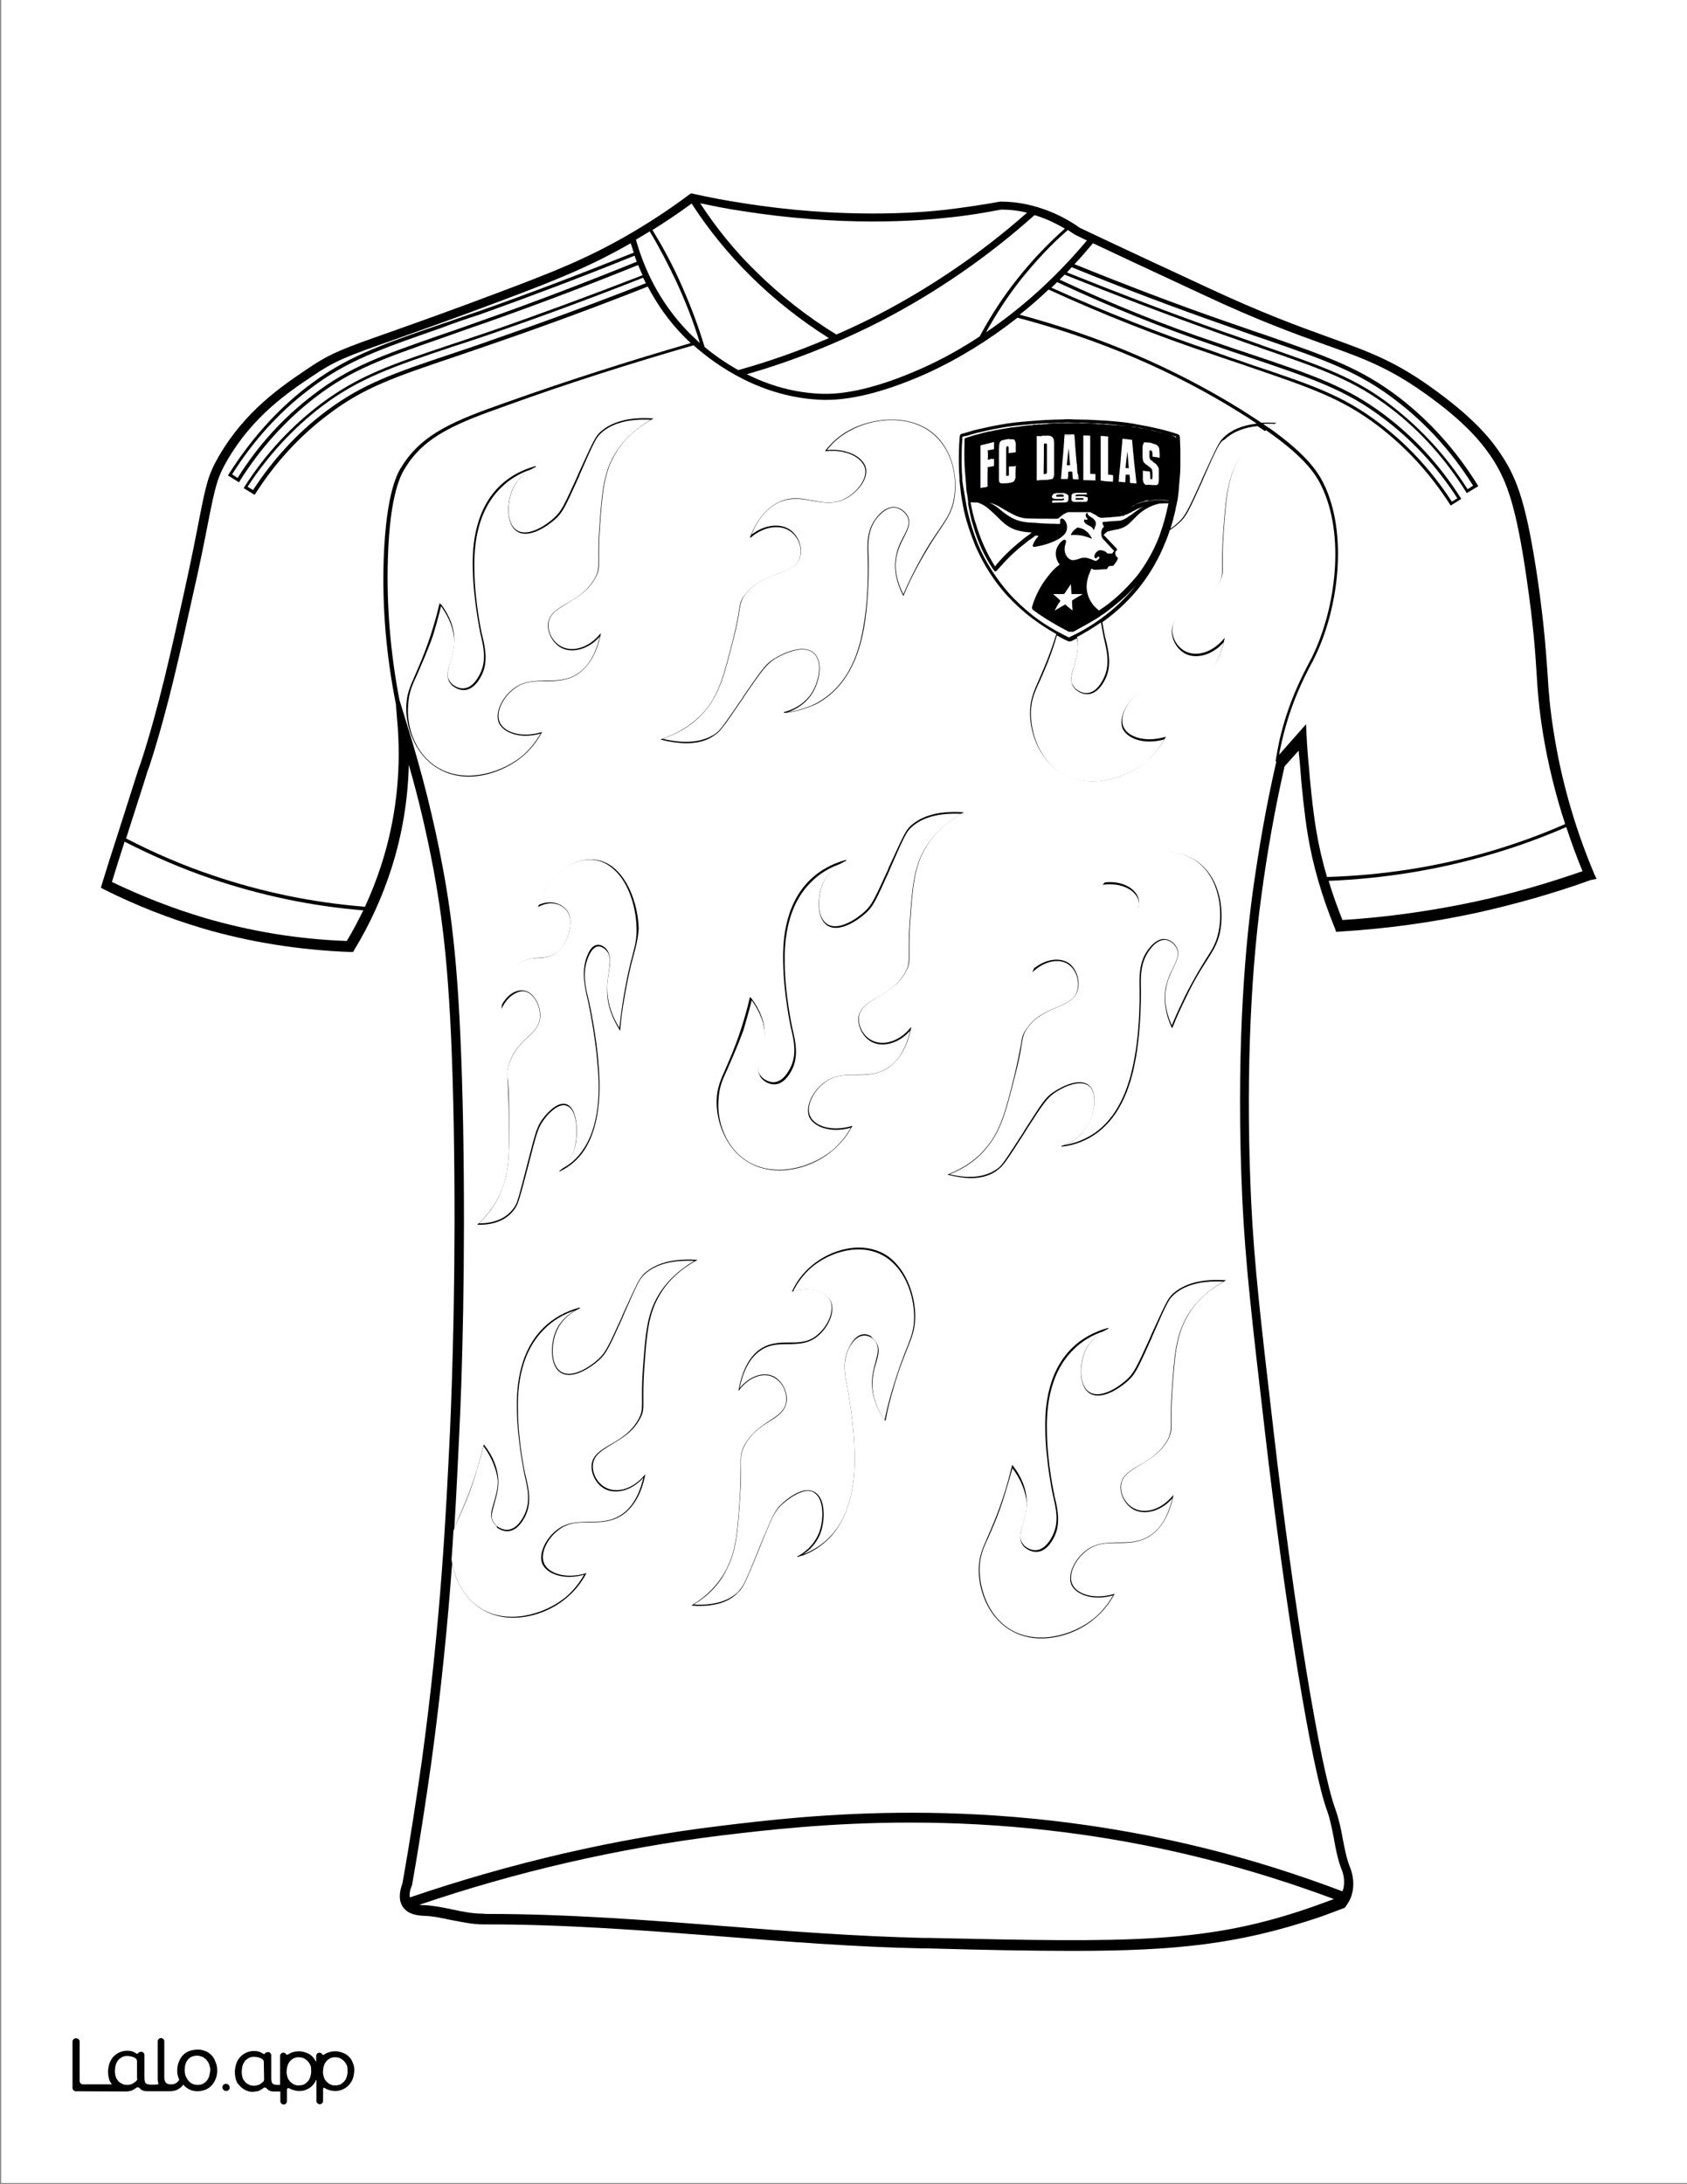 <?xml version="1.0" encoding="utf-8"?>
<!-- Generator: Adobe Illustrator 26.1.0, SVG Export Plug-In . SVG Version: 6.00 Build 0)  -->
<svg version="1.1" id="Layer_1" data-layer="Layer_1" xmlns="http://www.w3.org/2000/svg" xmlns:xlink="http://www.w3.org/1999/xlink" x="0px" y="0px"
	 viewBox="0 0 612 792" style="enable-background:new 0 0 612 792;" xml:space="preserve">
<rect x="0" y="0" width="612" height="792" fill="#808080" stroke="none"/>
<style type="text/css">
	.st0{fill:#FFFFFF;}
	.st1{fill:none;stroke:#000000;stroke-width:0;stroke-linecap:round;stroke-linejoin:round;}
	.st2{fill:none;stroke:#2A3251;stroke-width:0;stroke-linecap:round;stroke-linejoin:round;}
	.st3{fill:#2A3251;}
	.st4{fill:#212C53;}
	.st5{fill:none;stroke:#1C2753;stroke-width:0;stroke-linecap:round;stroke-linejoin:round;}
	.st6{fill:none;stroke:#232E58;stroke-width:0;stroke-linecap:round;stroke-linejoin:round;}
	.st7{fill:none;stroke:#26315A;stroke-width:0;stroke-linecap:round;stroke-linejoin:round;}
	.st8{fill:#26315A;}
	.st9{fill:none;stroke:#1F2A57;stroke-width:0;stroke-linecap:round;stroke-linejoin:round;}
	.st10{fill:#2C3348;}
	.st11{fill:#111A39;}
	.st12{fill:#30374D;}
	.st13{fill:none;stroke:#212C53;stroke-width:0;stroke-linecap:round;stroke-linejoin:round;}
	.st14{fill:none;stroke:#111A39;stroke-width:0;stroke-linecap:round;stroke-linejoin:round;}
	.st15{fill:#242B46;}
	.st16{fill:#0F162E;}
	.st17{fill:none;stroke:#30374D;stroke-width:0;stroke-linecap:round;stroke-linejoin:round;}
	.st18{fill:#1B2650;}
	.st19{fill:none;stroke:#242B46;stroke-width:0;stroke-linecap:round;stroke-linejoin:round;}
	.st20{fill:none;stroke:#2C3348;stroke-width:0;stroke-linecap:round;stroke-linejoin:round;}
	.st21{fill:none;stroke:#1D2956;stroke-width:0;stroke-linecap:round;stroke-linejoin:round;}
	.st22{fill:#232E58;}
	.st23{fill:none;stroke:#FCFCFC;stroke-width:0;stroke-linecap:round;stroke-linejoin:round;}
	.st24{fill:#FCFCFC;}
	.st25{fill:none;stroke:#0F162E;stroke-width:0;stroke-linecap:round;stroke-linejoin:round;}
	.st26{fill:#010101;}
</style>
<g id="Black">
	<rect x="17.3" y="19.5" transform="matrix(1 8.635282e-03 -8.635282e-03 1 3.424 -2.586)" width="567.6" height="751.4"/>
</g>
<g id="Color">
	<path class="st0" d="M246.3,101.3c3.6,7.9,6.8,16.1,9.3,24.5c3.2,2.7,7.3,5.6,12.2,8.4c11.2-3.1,22.2-7,32.9-11.6
		c-10.2-6.4-19.7-13.9-28.3-22.4c-8.1-8-15.3-16.8-21.5-26.4c-4.6,3.4-9.4,6.6-14.2,9.6C240.2,89.1,243.5,95.2,246.3,101.3z"/>
	<path class="st0" d="M160.1,118.9c-22.3,7.8-34.5,11.9-48.3,22.6c-10.8,8.2-20.1,18.6-27.6,30.5l2,1.3
		c7.4-11.8,16.5-21.8,27.1-29.9c13.4-10.4,24.9-14.4,47.6-22.3c4.3-1.4,8.8-3.1,14-4.9c18.5-6.5,37.3-13.7,56.1-21.3
		c-0.3-0.8-0.6-1.5-0.8-2.2c-18.7,7.6-37.6,14.7-56,21.3C168.9,115.7,164.3,117.3,160.1,118.9z"/>
	<path class="st0" d="M76.9,318.7c-10.9-3.7-21.5-8.3-31.7-13.5c-1.9,5.9-3.5,11-4.6,14.6c10.8,5.2,22.1,9.6,33.5,13
		c16.7,4.9,34.2,7.8,51.7,8.4c2.2-3.6,4.1-7.3,6-11.1C113.1,328.6,94.7,324.7,76.9,318.7z"/>
	<path class="st0" d="M164.2,125.7c-21.8,7.3-34,11.5-47.4,21.6c-10.5,8-19.5,17.8-27,29.2l2,1.2c7.3-11.2,16.2-20.9,26.5-28.6
		c13.2-9.9,24.5-13.8,46.7-21.2c4.2-1.4,8.7-2.9,13.7-4.7c18.2-6.3,37-13.2,55.6-20.5c-0.3-0.7-0.7-1.4-1-2
		c-18.5,7.3-37.2,14.2-55.5,20.5C172.8,122.9,168.4,124.4,164.2,125.7z"/>
	<path class="st0" d="M274.1,98.3c8.9,8.8,18.7,16.5,29.3,23c5.1-2.2,10.2-4.6,15.2-7.2c19.4-10.1,37.6-22.5,54-37
		c-0.2,0-0.4-0.1-0.6-0.1c-2.8-0.7-5.8-1-8.8-1c-6.4,1.2-12.9,2.3-19.3,2.9c-10.5,1.2-38.8,3.4-75.4-2.5c-4.9-0.7-9.7-1.7-14.5-2.7
		C259.8,82.6,266.5,90.9,274.1,98.3z"/>
	<path class="st0" d="M245.2,101.8c-2.9-6.1-6-12.1-9.5-17.9c-1.7,1-3.3,2-5,3c2.6,9.3,7.9,22.2,19.3,33.8c1,1,2.4,2.3,3.9,3.7
		C251.6,116.7,248.6,109.1,245.2,101.8z"/>
	<path class="st0" d="M143.6,255.2c-3.5-17.6-5-35.2-4.4-52.6c0.9-24.5,5.2-31.5,6.7-33.7c7.4-11.7,19-16.4,37.5-22.9
		c21.9-7.8,44.5-15,67.2-21.6c-0.8-0.7-1.5-1.4-2.1-2c-6-6-10.3-12.4-13.5-18.5c-18.7,7.4-37.5,14.3-55.8,20.6
		c-5,1.7-9.5,3.3-13.7,4.7c-22.2,7.5-33.4,11.2-46.4,21.1c-10.4,7.8-19.3,17.5-26.5,28.8l-0.3,0.3l-3.9-2.4l0.3-0.5
		c7.5-11.8,16.8-21.8,27.6-30c13.7-10.3,25.8-14.4,47.7-21.7c4.2-1.4,8.7-2.9,13.7-4.6c18.2-6.3,36.8-13.2,55.4-20.4
		c-0.6-1.3-1.1-2.5-1.6-3.7c-18.8,7.6-37.6,14.7-56.1,21.2c-5.1,1.7-9.7,3.4-14,4.9c-22.6,7.9-34,11.8-47.3,22.1
		c-10.6,8.2-19.7,18.3-27.1,30.1l-0.3,0.5l-4-2.5l0.3-0.5c7.8-12.3,17.1-22.9,28.2-31.5c14-10.8,26.2-15.1,48.7-22.8
		c4.3-1.4,8.8-3.1,14-4.8c18.4-6.5,37.3-13.7,56-21.2c-0.4-1.2-0.7-2.3-1.1-3.4c0,0,0,0,0,0c-15.2,8.7-27.5,13.5-46.3,20.6
		c-18,6.8-30.4,11.1-39.3,14.3c-17.4,6.1-21.4,7.6-29.6,13.1c-9.3,6.2-21.8,14.7-31.1,30.6c-3.7,6.4-4.4,9.5-7,22.6
		c-1.2,6.2-2.9,14.9-5.7,27.1c-4.4,19.8-8.8,40.2-15.4,60.7l-0.9,2.5c-1.3,4.3-3.9,12.2-7.4,23.2c-0.1,0.4-0.2,0.7-0.4,1.1
		c10.2,5.3,20.9,9.9,31.7,13.5c17.7,6,36.2,9.8,55,11.3c2.3-5,4.3-10.1,6-15.4c5.1-15.9,7.1-32.7,5.9-49.6L143.6,255.2z"/>
	<path class="st0" d="M370.3,101.4c-4.7,6-8.9,12.4-12.6,19.1c13.3-9,25.6-20.2,36.6-33.3c-3.3-1.6-4.4-2.1-4.6-2.3l-0.2-0.1
		c-0.5-0.3-1.2-0.8-2.1-1.4C381.1,88.8,375.5,95,370.3,101.4z"/>
	<path class="st0" d="M446.5,129.7c2.1,0.7,4.3,1.4,7,2.4c22.4,7.5,33.5,11.2,46.7,21.2c10.4,7.8,19.2,17.4,26.5,28.6l2-1.2
		c-7.4-11.5-16.5-21.3-27.1-29.2c-13.5-10.2-25.6-14.2-47.4-21.6c-2.9-1-5.1-1.7-7.2-2.4c-2-0.7-3.9-1.3-6.4-2.2
		c-18.4-6.2-37.6-13.9-57.1-23c-0.7,0.7-1.4,1.4-2.1,2c20.2,9.1,39.9,16.8,58.4,23C442.2,128.2,444.1,128.8,446.5,129.7z"/>
	<path class="st0" d="M298.4,142.8c9.7,0.3,22.4-3.1,36.6-9.5c7.1-3.2,13.9-7,20.4-11.3c4-7.5,8.7-14.7,14-21.3
		c5.1-6.4,10.8-12.4,16.9-17.8c-2.6-1.5-6.3-3.5-11-4.9c-16.9,15.1-35.6,28-55.7,38.4c-15.5,7.9-31.9,14.5-48.7,19.3
		C278.5,139.5,287.8,142.5,298.4,142.8z"/>
	<path class="st0" d="M457.5,125.1l0.2,0.1c22.7,7.9,34.2,11.8,47.6,22.3c10.5,8.2,19.7,18.2,27.1,29.9l2-1.3
		c-7.5-12-16.8-22.3-27.6-30.6c-13.8-10.7-26-14.9-48.3-22.6c-4.3-1.4-8.8-3.1-14-4.9c-18.3-6.4-37.1-13.5-55.7-21.1
		c-0.5,0.6-1.1,1.1-1.6,1.7l-0.1,0.2c19,7.6,38,14.9,56.7,21.5C448.9,122,453.4,123.7,457.5,125.1z"/>
	<path class="st0" d="M462.7,275.8l0.1-0.1c0.4-2.4,0.8-4.7,1.3-7c3.1-13.7,8.1-23.2,10.7-28.2c0.3-0.5,0.5-1.1,0.8-1.5
		c8.3-16.3,12.6-42.5,4.5-61.2c-2.2-5.1-5.9-11.4-20.8-21.8c-4.2,2.9-7.5,6.3-9.8,10.3c-4.2,7-4.7,14.5-5.6,26.9
		c-0.4,5.6-0.3,9-0.3,11.1c0,3.1,0.1,4.3-1.1,6.6c-2.5,4.9-6.7,7.3-10.3,9.5c-3.5,2.1-6.6,3.9-6.9,7.4c-0.3,3.3,1.7,6.9,4.8,8.4
		c4.2,2.1,9.9,0.2,13.8-4.5l0.4-0.4l-0.1,0.5c-1.4,6.8-4.3,11.6-8.3,14.3c-3.8,2.5-7.9,2.6-11.7,2.6c-4.2,0-8.2,0-11.9,3.2
		c-3.6,2.9-6.3,8.2-4.7,11.7c1.5,3.5,7.6,5.8,15.1,3.6l0.3-0.1l-0.2,0.3c-1.9,3.5-4.3,6.4-7.2,8.8c-5.1,4.2-12.3,7.1-19.3,7.1
		c-4,0-8-1-11.5-3.2c-8.2-5.1-11.5-15.2-11.1-22.8c0.2-3.9,1.3-6.6,3.1-10.6c1.4-3.3,3.4-7.6,5.7-14.6c0.2-0.7,0.5-1.5,0.7-2.2
		c-3.1-1.7-6.1-3.7-8.9-5.8c-3.3-2.5-6.2-5.2-9-8.2c-4.7-5.2-8.5-11.2-11.4-17.8c-1.7-4.2-3.2-8.5-4.2-12.9
		c-0.4-2.3-0.9-4.5-1.1-6.3c-0.2-1.5-0.3-3.1-0.5-4.5v-0.5c-0.3-3.9-0.3-7.9-0.2-10.9c0-1.3,0.1-2.6,0.2-3.9l0.1-1
		c0-0.4,0.4-0.8,0.7-0.8c0.5-0.1,1.1-0.3,1.5-0.4c1.4-0.4,2.8-0.9,4.3-1.2c2.3-0.5,4.7-1.1,7.6-1.6c2.1-0.4,4-0.7,5.9-0.9
		c1.5-0.2,3.2-0.3,5.4-0.5c1.7-0.1,3.7-0.3,5.7-0.4c2.1-0.1,4.3-0.2,6.1-0.2l2.1-0.1l2.6,0.1c1.7,0,3.3,0.1,4.8,0.1
		c2,0.1,3.9,0.2,5.8,0.3c1.9,0.1,3.7,0.3,5.9,0.5c2,0.2,4,0.5,6,0.9c5.8,1,10.4,2.1,14.6,3.5c0.5,0.2,0.8,0.5,0.8,1
		c0,0.7,0.1,1.2,0.1,1.9c0,1,0.1,1.9,0.1,2.8c0,1.9,0,3.9,0,6.3c0,1.2-0.1,2.5-0.2,3.6c-0.1,1.2-0.2,2.3-0.3,3.5v0.3
		c-0.1,1.2-0.2,2.4-0.4,3.6c-0.2,1.6-0.7,3.3-0.9,4.6c-0.5,2.2-1.1,4.5-1.8,6.7c1.1-0.7,2-1.5,2.8-2.2c2.6-2.4,3.5-4.4,8.4-15.1
		l0.3-0.8c5.5-12,6.1-13.3,7.8-15c2.9-2.8,6.9-4.4,12-5c-1.9-1.3-4-2.7-6.3-4.1c-24.2-15.1-51.2-26.6-80.5-34.3
		c-10.3,8.1-21.3,14.9-32.9,20.2c-13.9,6.2-26.4,9.6-36.4,9.6c-0.4,0-0.9,0-1.2,0c-22.3-0.7-38.8-12.5-47-19.8
		c-22.9,6.6-45.6,13.8-67.7,21.8c-18.1,6.4-29.7,11-36.8,22.5c-1.4,2.2-5.7,9-6.4,33.2c-0.5,16.8,0.9,34,4.2,51.1l2.9,9.4
		c5.2,16.7,9.6,34,12.8,51.3c4,21.4,6.4,43.6,7.4,93.2c0.9,51-0.4,92.1-1.4,112.1c-0.5,10.1-1,21.6-1.8,34.4c0.5-1.3,1-2.6,1.7-4.1
		c1.4-3.3,3.4-7.6,5.7-14.6c1.2-3.7,2.3-7.5,3.2-11.4l0.1-0.3l0.2,0.2c3.3,4.2,4.9,8.6,5.1,12.8c0,0.1,0,0.1,0,0.2
		c0,0.1,0,0.1,0,0.1c0,0,0,0,0,0.1c0,3.1-0.8,5.6-1.4,7.9c-0.5,1.8-1,3.3-1,4.7c0,0.9,0.3,1.7,0.9,2.5c0,0,0,0,0,0c0,0,0,0,0,0
		c0.3,0.4,0.6,0.8,1,1.1c0.1,0,0.1,0.1,0.2,0.1c0.1,0.1,0.2,0.2,0.4,0.3c1,0.6,2.2,1,3.3,0.9c1.5-0.1,3.9-1.1,6-5.4
		c2.3-4.7,1.2-9.6,0.3-13.5l-0.2-0.8c0-0.1-2.6-12.2-2.8-23.7c-0.1-5.6-0.2-20.3,9.8-30c3.5-3.4,7.9-5.8,13-7.2l0.1,0.3
		c-2,0.9-6.8,3.5-8.8,9.1c-1.6,4.4-1.9,11.7,2.1,14c4,2.3,10.4-1.9,13.4-4.7c2.6-2.4,3.5-4.4,8.4-15.1l0.3-0.8
		c5.5-12,6.1-13.3,7.8-15c4.2-3.9,10.5-5.6,19-5.1h0.5l-0.4,0.2c-5.9,3.3-10.5,7.5-13.4,12.6c-4.2,7-4.7,14.5-5.6,26.9
		c-0.4,5.6-0.3,9-0.3,11.1c0,3.1,0.1,4.3-1.1,6.6c-2.5,4.9-6.7,7.3-10.3,9.5c-3.5,2.1-6.6,3.9-6.9,7.4c-0.3,3.3,1.7,6.9,4.8,8.4
		c4.2,2.1,9.9,0.2,13.8-4.5l0.4-0.4l-0.1,0.5c-1.4,6.8-4.3,11.6-8.3,14.3c-3.8,2.5-7.9,2.6-11.7,2.6c-4.2,0-8.2,0-11.9,3.2
		c-3.6,2.9-6.3,8.2-4.7,11.7c1.5,3.5,7.6,5.8,15.1,3.6l0.3-0.1l-0.2,0.3c-1.9,3.5-4.3,6.4-7.2,8.8c-5.1,4.3-12.3,7.1-19.3,7.1
		c-4,0-8-1-11.5-3.2c-6-3.8-9.4-10.3-10.6-16.5c-1.5,20.7-3.8,44.7-7.5,71.9c-2.1,14.9-4.4,29.8-7,44.6l-0.1,0.3
		c-0.7,1.7-1,3.2-0.7,4.3c36.7-12.5,74.4-21.3,112.4-25.9c31.3-3.8,96.8-11.8,177.3,8.4c16.4,4.1,32.7,9.3,48.6,15.3
		c0.1-0.2,0.1-0.4,0.2-0.5c1-3.4-0.1-6.6-0.7-7.9c-1.3-3.6-2-7.2-2.6-10.7c-0.7-3.5-1.3-6.8-2.4-9.9c-5.7-15.4-15.2-73.5-22.7-138.3
		c-4.7-40.3-7-60.5-8.1-83c-2.4-51.9,0.7-89.4,3.7-111.7c2.2-15.9,5-32,8.6-47.6L462.7,275.8z M229.7,347c-0.9,3.3-2,7.9-3.2,15
		c-0.7,3.8-1.2,7.6-1.5,11.5v0.3l-0.2-0.3c-2.7-4.3-4.3-8.6-4.5-12.9c-0.2-3.1,0.2-5.6,0.5-7.9c0.4-2.9,0.9-5.4-0.3-7.3
		c-0.9-1.4-2.4-2.4-3.7-2.2c-1.1,0.2-2.7,1.3-4,5.6c-1.4,4.8-0.3,9.6,0.7,13.5l0.2,0.8c0,0.1,2.7,12,3.5,23.5
		c0.4,5.6,1.4,20.2-5.2,30.4c-2.3,3.5-5.4,6.1-9,7.8l-0.1-0.2c1.4-1,4.7-3.8,5.8-9.4c0.9-4.5,0.7-11.8-2.4-13.9
		c-0.7-0.4-1.5-0.7-2.4-0.5c-2.5,0.4-5.4,3.4-7,5.8c-1.7,2.5-2.3,4.5-5.1,15.5l-0.2,0.8c-3.2,12.2-3.6,13.5-4.7,15.2
		c-2.6,3.9-7,6-13,6c-0.2,0-0.3,0-0.5,0h-0.3l0.2-0.2c4-3.6,7.1-8,9-13.1c2.6-7.2,2.5-14.6,2.3-27.1c-0.1-5.6-0.3-9-0.4-11.1
		c-0.2-3.1-0.3-4.3,0.4-6.6c1.5-5,4.4-7.6,6.8-9.9c2.4-2.3,4.5-4.2,4.5-7.8c0-3.3-1.7-6.8-4-8.2c-1.1-0.7-2.4-0.9-3.8-0.4
		c-2.2,0.7-4.4,2.6-5.9,5.6l-0.3,0.5l0.1-0.7c0.7-6.8,2.3-11.7,5.1-14.6c2.6-2.7,5.6-2.9,8.3-3.2c3.1-0.2,5.9-0.4,8.4-3.7
		c2.4-3.2,4-8.5,2.6-12c-0.7-1.6-2-2.8-3.6-3.5c-2.2-0.9-4.9-0.7-7.4,0.7l-0.2,0.1l0.1-0.3c1.1-3.5,2.7-6.7,4.7-9.1
		c5.5-6.9,14.7-10.8,22.2-5.2c6.2,4.7,9.3,14.6,9.5,22.3C231.5,340.2,230.8,343,229.7,347z M236.6,152c-5.9,3.3-10.5,7.5-13.4,12.6
		c-4.2,7-4.7,14.5-5.6,26.9c-0.4,5.6-0.3,9-0.3,11.1c0,3.1,0.1,4.3-1.1,6.6c-2.5,4.9-6.7,7.3-10.3,9.5c-3.5,2.1-6.6,3.9-6.9,7.4
		c-0.3,3.3,1.7,6.9,4.8,8.4c4.2,2.1,9.9,0.2,13.8-4.5l0.4-0.4l-0.1,0.5c-1.4,6.8-4.3,11.6-8.3,14.3c-3.8,2.5-7.9,2.6-11.7,2.6
		c-4.2,0-8.2,0-11.9,3.2c-3.6,2.9-6.3,8.2-4.7,11.7c1.5,3.5,7.6,5.8,15.1,3.6l0.3-0.1l-0.2,0.3c-1.9,3.5-4.3,6.4-7.2,8.8
		c-5.1,4.1-12.3,7.1-19.3,7.1c-4,0-8-1-11.5-3.2c-8.2-5.1-11.5-15.2-11.1-22.8c0.2-3.9,1.3-6.6,3.1-10.6c1.4-3.3,3.4-7.6,5.7-14.6
		c1.2-3.7,2.3-7.5,3.2-11.4l0.1-0.3l0.2,0.2c0.1,0.1,0.2,0.3,0.3,0.4c0-0.1,0-0.1,0-0.2c3.2,4.3,4.8,8.6,4.8,12.8c0,0.1,0,0.1,0,0.1
		c0,0,0,0,0,0.1c0,3.1-0.8,5.6-1.4,7.9c-0.5,1.8-1,3.3-1,4.7c0,0.9,0.3,1.7,0.9,2.5c0.3,0.4,0.6,0.8,1,1.1c0.1,0,0.1,0.1,0.2,0.1
		c0.1,0.1,0.2,0.2,0.4,0.3c1,0.6,2.2,1,3.3,0.9c1.6-0.1,3.9-1.1,6-5.4c2.3-4.7,1.2-9.6,0.3-13.5l-0.2-0.8c0-0.1-2.6-12.2-2.8-23.7
		c-0.1-5.6-0.2-20.3,9.8-30c3.5-3.4,7.9-5.8,13-7.2l0.1,0.3c-2,0.9-6.8,3.5-8.8,9.1c-1.6,4.4-1.9,11.7,2.1,14
		c4,2.3,10.4-1.9,13.4-4.7c2.6-2.4,3.5-4.4,8.4-15.1l0.3-0.8c5.5-12,6.1-13.3,7.8-15c4.2-3.9,10.5-5.6,19-5.1h0.5L236.6,152z
		 M249.1,269.5c-2.7,0-5.7-0.4-9-1.2l-0.5-0.1l0.4-0.2c6.4-2.2,11.6-5.6,15.4-9.9c5.4-6.1,7.2-13.4,10.3-25.4
		c1.4-5.5,2-8.7,2.3-10.9c0.5-3.1,0.7-4.3,2.3-6.2c3.4-4.4,7.9-6,11.8-7.5c3.8-1.4,7.1-2.6,8.1-6.1c0.9-3.2-0.5-7.1-3.3-9.2
		c-3.7-2.8-9.7-2-14.4,2L272,195l0.2-0.5c2.6-6.4,6.2-10.6,10.7-12.6c4.3-1.9,8.2-1.1,12-0.4c4.2,0.8,8.1,1.4,12.2-1
		c4-2.3,7.6-6.9,6.7-10.7c-1-3.7-6.4-7-14.2-6.2h-0.3l0.2-0.3c2.4-3.1,5.4-5.6,8.6-7.3c9.1-4.9,22.6-5.9,31,1.6
		c7.1,6.4,8.5,16.9,6.9,24.5c-0.9,3.8-2.5,6.2-4.9,9.8c-2,2.9-4.7,7-8.2,13.4c-1.9,3.5-3.6,7-5.1,10.6l-0.1,0.3l-0.1-0.3
		c-2.5-4.9-3.4-9.6-2.6-13.9c0.5-3.1,1.7-5.4,2.8-7.5c1.4-2.7,2.5-4.8,1.4-7.1c-0.8-1.6-2.6-3.1-4.5-3.3c-1.5-0.2-4,0.4-6.9,4.2
		c-3.1,4.2-2.9,9.2-2.7,13.2v0.8c0,0.1,0.4,12.5-1.4,23.8c-0.9,5.5-3.4,20-15.1,27.7c-1.3,0.9-2.8,1.7-4.3,2.3c0,0-0.1,0-0.1,0
		c-0.3,0.1-0.7,0.3-1.1,0.4c-0.3,0.1-0.6,0.2-0.9,0.3c-0.2,0.1-0.3,0.1-0.5,0.2c-1.7,0.6-3.5,1-5.3,1.3c0,0,0,0,0,0
		c-0.1,0-0.1,0-0.2,0c0,0,0,0,0,0c-0.6,0.1-1.2,0.2-1.8,0.2v-0.3c2.1-0.5,7.3-2.3,10.3-7.3c2.4-4,3.9-11.1,0.4-14.1
		c-3.5-3.1-10.5,0-14.1,2.2c-2.9,1.9-4.2,3.6-10.9,13.3l-0.4,0.7c-2.8,4.1-4.7,6.8-6,8.7c-2.3,3.1-3,3.9-4.2,4.7c0,0,0,0,0,0
		C256.8,268.5,253.2,269.5,249.1,269.5z M332,478.4c-0.2,3.9-1.2,6.6-2.8,10.5c-1.3,3.3-3.1,7.6-5.1,14.6c-1.1,3.7-2.1,7.5-2.8,11.4
		l-0.1,0.3l-0.2-0.2c-3.1-4.4-4.6-8.8-4.7-13.2c0-3.1,0.7-5.6,1.3-7.9c0.8-2.9,1.4-5.2,0.1-7.3c-0.5-0.8-1.2-1.4-2-1.8
		c-0.8-0.4-1.6-0.6-2.4-0.5c-1.5,0.1-3.5,1-5.4,4.8c-0.1,0.1-0.1,0.3-0.2,0.4c-2.1,4.7-1.1,9.6-0.3,13.5l0.1,0.8
		c0.1,0.5,2.4,12.2,2.5,23.6c0.1,3.8,0.1,12-2.8,19.9c-1.3,3.6-3.3,7.2-6.1,10.2c-2.8,2.9-6.2,5.2-10.3,6.7c0.1-0.1,0.2-0.1,0.3-0.2
		c-0.6,0.2-1.2,0.4-1.8,0.6l-0.1-0.2c1.7-0.9,6.1-3.5,8.1-9.1c1.5-4.4,1.7-11.7-1.9-14c-0.4-0.3-0.9-0.5-1.4-0.6c0,0-0.1,0-0.1,0
		c-0.2,0-0.4,0-0.5-0.1c-3.5-0.1-7.8,3.1-10.2,5.4c-2.4,2.4-3.2,4.4-7.6,15.2l-0.3,0.8c-4.9,12-5.6,13.3-7,14.9
		c-0.2,0.2-0.5,0.4-0.7,0.7c-3.1,3.2-7.8,4.7-13.8,4.7c-0.9,0-1.6,0-2.6-0.1h-0.4l0.3-0.2c5.4-3.3,9.5-7.5,12.2-12.6
		c3.8-7,4.3-14.5,5.1-26.9c0.3-5.6,0.3-9,0.3-11.1c0-3.1-0.1-4.3,1-6.6c2.3-4.9,6-7.3,9.3-9.5c3.2-2.1,6-3.9,6.2-7.4
		c0.3-3.3-1.6-6.9-4.4-8.4c-3.7-2.1-9.1-0.2-12.6,4.5l-0.3,0.4l0.1-0.7c1.3-6.8,3.8-11.6,7.5-14.3c3.5-2.5,7.2-2.6,10.7-2.6
		c3.8,0,7.4,0,10.8-3.2c3.3-2.9,5.7-8.2,4.3-11.7c-1.4-3.5-7-5.8-13.7-3.6l-0.3,0.1l0.1-0.3c1.6-3.5,3.9-6.4,6.6-8.8
		c7.3-6.4,19.2-9.8,28.1-3.8C329.3,460.7,332.3,470.8,332,478.4z M335.8,307.4c-4.2,7-4.7,14.5-5.6,26.9c-0.4,5.6-0.3,9-0.3,11.1
		c0,3.1,0.1,4.3-1.1,6.6c-2.5,4.9-6.7,7.3-10.3,9.5c-3.5,2.1-6.6,3.9-6.9,7.4c-0.3,3.3,1.7,6.9,4.8,8.4c4.2,2.1,9.9,0.2,13.8-4.5
		l0.4-0.4l-0.1,0.5c-1.4,6.8-4.3,11.6-8.3,14.3c-3.8,2.5-7.9,2.6-11.7,2.6c-4.2,0-8.2,0-11.9,3.2c-3.6,2.9-6.3,8.2-4.7,11.7
		c1.5,3.5,7.6,5.8,15.1,3.6l0.3-0.1l-0.2,0.3c-1.9,3.5-4.3,6.4-7.2,8.8c-5.1,4.3-12.3,7.1-19.3,7.1c-4,0-8-1-11.5-3.2
		c-8.2-5.1-11.5-15.2-11.1-22.8c0.2-3.9,1.3-6.6,3.1-10.6c1.4-3.3,3.4-7.6,5.7-14.6c1.2-3.7,2.3-7.5,3.2-11.4l0.1-0.3l0.2,0.2
		c0.1,0.1,0.2,0.3,0.3,0.4c0,0,0-0.1,0-0.1c3.2,4.3,4.8,8.6,4.8,12.8c0,0,0,0,0,0.1c0,0,0,0,0,0c0,3.1-0.8,5.6-1.4,7.9
		c-0.5,1.8-1,3.4-1,4.8c0,0.4,0.1,0.8,0.2,1.1c0.1,0.4,0.3,0.9,0.7,1.3c1.1,1.5,3.2,2.5,4.9,2.4c1.6-0.1,3.9-1.1,6-5.4
		c2.3-4.7,1.2-9.6,0.3-13.5l-0.2-0.8c-0.1-0.5-2.6-12.2-2.8-23.7c-0.1-5.6-0.2-20.3,9.8-30c3.5-3.4,7.9-5.8,13-7.2l0.1,0.3
		c-2,0.9-6.8,3.5-8.8,9.1c-1.6,4.4-1.9,11.7,2.1,14c4,2.3,10.4-1.9,13.4-4.7c2.6-2.4,3.5-4.4,8.4-15.1l0.3-0.8
		c5.5-12,6.1-13.3,7.8-15c4.2-3.9,10.5-5.6,19-5.1h0.5l-0.4,0.2C343.3,298.1,338.7,302.3,335.8,307.4z M344,426l-0.4-0.1l0.4-0.1
		c5.9-2.3,10.7-5.7,14.2-10.2c5-6.2,6.8-13.5,9.8-25.6c1.3-5.5,1.9-8.7,2.3-10.9c0.5-3.1,0.7-4.2,2.2-6.2c3.2-4.5,7.2-6.1,10.8-7.6
		c3.5-1.5,6.6-2.7,7.5-6.2c0.9-3.2-0.3-7.1-2.8-9.1c-3.3-2.7-8.8-1.7-13.1,2.2l-0.4,0.4l0.2-0.5c1-2.6,2.1-4.8,3.4-6.6
		c0-0.1,0.1-0.1,0.1-0.1c0.3-0.5,0.7-1,1-1.4c0.1-0.1,0.2-0.2,0.3-0.4c0.3-0.4,0.6-0.7,0.9-1c0.2-0.2,0.3-0.3,0.5-0.5
		c0.3-0.3,0.5-0.5,0.8-0.8c0.2-0.2,0.5-0.4,0.8-0.6c0.2-0.2,0.4-0.3,0.6-0.5c0.5-0.3,1-0.6,1.5-0.8c0,0,0,0,0,0c0,0,0,0,0,0
		c1-0.5,1.9-0.8,2.8-1c0.1,0,0.2,0,0.3,0c0.2,0,0.4-0.1,0.7-0.1c2.5-0.4,4.9,0,7.2,0.5c1.6,0.3,3.2,0.6,4.8,0.6
		c2.1,0,4.2-0.4,6.4-1.8c0,0,0,0,0,0c3.7-2.4,7.1-7,6.3-10.8c-0.8-3.7-5.8-6.9-12.8-6H400l0.2-0.2c0.1-0.1,0.2-0.2,0.3-0.3
		c0,0,0,0,0,0c1.2-1.6,2.5-3,3.9-4.3c1.2-1.1,2.5-2.1,3.9-2.9c8.3-5,20.8-6.3,28.3,1.2c6.4,6.3,7.5,16.8,5.9,24.2
		c-0.9,3.8-2.4,6.2-4.7,9.8c-1.9,2.9-4.5,7-7.6,13.5c-1.7,3.5-3.4,7.1-4.8,10.7l-0.3,0.3l-0.1-0.3c-2.2-4.9-2.9-9.5-2.2-13.9
		c0.5-2.9,1.6-5.4,2.7-7.5c1.3-2.7,2.4-4.9,1.4-7.1c-0.7-1.6-2.3-2.9-4-3.2c-1.4-0.1-3.7,0.4-6.3,4.3c-2.9,4.3-2.8,9.3-2.7,13.2v0.8
		c0,0.1,0.2,12.5-1.7,23.7c-1,5.5-3.4,20-14.2,28c-3.7,2.7-8.1,4.5-12.9,5v-0.3c2-0.5,6.7-2.4,9.5-7.4c2.3-4,3.7-11.2,0.7-14.1
		c-3.2-2.9-9.6,0.1-12.9,2.4c-2.7,2-3.9,3.7-10.2,13.5l-0.4,0.7c-7,10.9-7.9,12.1-9.6,13.4c-2.6,2.2-6.1,3.2-10.2,3.2
		C349.3,427.1,346.8,426.7,344,426z M444.3,464.5c-5.9,3.3-10.5,7.5-13.4,12.6c-4.2,7-4.7,14.5-5.6,26.9c-0.4,5.6-0.3,9-0.3,11.1
		c0,3.1,0.1,4.3-1.1,6.6c-2.5,4.9-6.7,7.3-10.3,9.5c-3.5,2.1-6.6,3.9-6.9,7.4c-0.3,3.3,1.7,6.9,4.8,8.4c4.2,2.1,9.9,0.2,13.8-4.5
		l0.4-0.4l-0.1,0.5c-1.4,6.8-4.3,11.6-8.3,14.3c-3.8,2.5-7.9,2.6-11.7,2.6c-4.2,0-8.2,0-11.9,3.2c-3.6,2.9-6.3,8.2-4.7,11.7
		c1.5,3.5,7.6,5.8,15.1,3.6l0.3-0.1l-0.2,0.3c-1.9,3.5-4.3,6.4-7.2,8.8c-5.1,4.3-12.3,7.1-19.3,7.1c-4,0-8-1-11.5-3.2
		c-8.2-5.1-11.5-15.2-11.1-22.8c0.2-3.9,1.3-6.6,3.1-10.6c1.4-3.3,3.4-7.6,5.7-14.6c1.2-3.7,2.3-7.5,3.2-11.4l0.1-0.3l0.2,0.2
		c3.3,4.2,4.9,8.6,5.1,12.8c0,0.1,0,0.1,0,0.2c0,0.1,0,0.1,0,0.1c0,0,0,0,0,0.1c0,3.1-0.8,5.6-1.4,7.9c-0.5,1.8-1,3.3-1,4.7
		c0,0.9,0.3,1.7,0.9,2.5c0,0,0,0,0,0c0,0,0,0,0,0c0.3,0.4,0.6,0.8,1,1.1c0.1,0,0.1,0.1,0.2,0.1c0.1,0.1,0.2,0.2,0.4,0.3
		c1,0.6,2.2,1,3.3,0.9c1.5-0.1,3.9-1.1,6-5.4c2.3-4.7,1.2-9.6,0.3-13.5l-0.2-0.8c-0.1-0.5-2.6-12.2-2.8-23.7
		c-0.1-5.6-0.2-20.3,9.8-30c3.5-3.4,7.9-5.8,13-7.2l0.1,0.3c-2,0.9-6.8,3.5-8.8,9.1c-1.6,4.4-1.9,11.7,2.1,14
		c4,2.3,10.4-1.9,13.4-4.7c2.6-2.4,3.5-4.4,8.4-15.1l0.3-0.8c5.5-12,6.1-13.3,7.8-15c4.2-3.9,10.5-5.6,19-5.1h0.5L444.3,464.5z"/>
	<path class="st0" d="M436.5,173.6l-0.3,0.8c-4.9,10.8-5.8,12.8-8.4,15.2c-0.9,0.8-2.1,1.8-3.4,2.6c-0.5,1.6-1.1,3.2-1.8,4.8
		c-2.2,5.5-5.1,10.5-8.6,15.1c-2.9,3.8-6.4,7.4-10.3,10.6c-1.2,1-2.5,2-3.8,2.9c0.6,3.6,1.1,6,1.2,6.1l0.2,0.8c0.9,3.9,2,9-0.3,13.7
		c-2.2,4.4-4.6,5.4-6.2,5.5c-1.3,0.1-2.6-0.3-3.7-1c-0.1-0.1-0.2-0.2-0.4-0.3c-0.1,0-0.1-0.1-0.2-0.1c-0.4-0.3-0.7-0.7-1-1.1
		c-0.6-0.8-0.8-1.6-0.9-2.5c-0.1-1.5,0.4-3.1,1-5c0.6-2.3,1.4-4.7,1.4-7.6c0-0.1,0-0.2,0-0.3c-0.1-0.8-0.2-1.5-0.4-2.3
		c-0.7,0.4-1.5,0.7-2.2,1.1c0,0-0.2,0-0.4,0c-0.2,0-0.4-0.1-0.5-0.1c-1.4-0.6-2.7-1.3-4.1-2.1c-0.2,0.7-0.4,1.4-0.6,2.1
		c-2.2,7-4.3,11.5-5.7,14.7c-1.9,4-2.9,6.6-3.1,10.5c-0.3,7.6,2.9,17.6,10.9,22.6c9.5,5.9,22.5,2.5,30.5-3.8c2.8-2.3,5.1-5.1,7-8.4
		c-7.4,2.1-13.4-0.3-15.1-3.8c-1.6-3.7,1.1-9.1,4.8-12.1c3.8-3.2,7.9-3.2,12.1-3.3c3.8,0,7.8,0,11.6-2.5c3.9-2.5,6.6-7.1,8.1-13.5
		c-3.9,4.5-9.7,6.2-13.8,4.2c-3.2-1.6-5.2-5.4-5-8.7c0.3-3.7,3.5-5.6,7-7.6c3.6-2.1,7.6-4.5,10.2-9.4c1.1-2.2,1.1-3.4,1.1-6.4
		c0-2.2-0.1-5.6,0.3-11.2c0.9-12.5,1.4-20,5.6-27c2.4-3.9,5.6-7.4,9.8-10.3c-0.9-0.7-1.9-1.3-2.9-2c-5.1,0.5-9.1,2.2-12,4.9
		C442.5,160.3,441.8,161.6,436.5,173.6z"/>
	<path class="st0" d="M458.2,153.7c0.7,0.5,1.3,0.9,2,1.4c0.7-0.5,1.4-0.9,2.2-1.4C460.9,153.6,459.5,153.6,458.2,153.7z"/>
	<path class="st0" d="M388.1,349.5c2.5,2.1,3.8,6.1,2.9,9.4c-1,3.6-4,4.9-7.6,6.4c-3.6,1.5-7.6,3.2-10.7,7.5c-1.4,2-1.6,3.2-2.1,6.1
		c-0.3,2.2-0.9,5.6-2.3,10.9c-3.1,12.1-4.8,19.4-9.8,25.7c-3.5,4.6-8.2,8-14,10.3c7.2,1.7,13,1.1,17.3-2c1.7-1.2,2.5-2.5,9.5-13.3
		l0.4-0.7c6.3-9.8,7.4-11.7,10.3-13.7c3.4-2.3,9.9-5.5,13.2-2.4c3.2,2.9,1.7,10.3-0.7,14.4c-2.3,4.2-5.9,6.2-8.3,7.1
		c4.2-0.7,8-2.3,11.4-4.7c10.7-7.9,13.1-22.3,14.1-27.7c2-11.2,1.7-23.6,1.7-23.7v-0.8c-0.1-4-0.2-9.1,2.7-13.4
		c2.7-3.9,5.1-4.6,6.6-4.4c1.7,0.2,3.5,1.5,4.3,3.3c1,2.4-0.1,4.6-1.4,7.3c-1,2.1-2.2,4.5-2.6,7.4c-0.8,4.2,0,8.6,2.1,13.3
		c1.4-3.5,3.1-7,4.7-10.4c3.3-6.6,5.8-10.6,7.6-13.5c2.4-3.7,3.8-6,4.6-9.8c1.6-7.4,0.5-17.8-5.8-24c-7.4-7.4-19.7-6.2-28-1.2
		c-1.4,0.8-2.7,1.8-3.9,2.8c-1.4,1.2-2.7,2.7-3.9,4.3c7-0.9,12,2.5,12.7,6.2c0.9,3.9-2.6,8.7-6.4,11.1c0,0,0,0,0,0
		c-2.2,1.4-4.3,1.8-6.4,1.8c-1.7,0-3.3-0.3-4.9-0.6c-2.3-0.4-4.6-0.8-7.1-0.5c-0.2,0-0.4,0.1-0.7,0.1c-0.1,0-0.2,0-0.3,0
		c-0.9,0.2-1.9,0.5-2.8,1c0,0,0,0,0,0c0,0,0,0,0,0c-0.5,0.2-1,0.5-1.5,0.8c-0.2,0.1-0.4,0.3-0.6,0.5c-0.3,0.2-0.5,0.4-0.8,0.6
		c-0.3,0.2-0.6,0.5-0.8,0.8c-0.2,0.2-0.3,0.3-0.5,0.5c-0.3,0.3-0.6,0.7-0.9,1c-0.1,0.1-0.2,0.2-0.3,0.4c-0.4,0.4-0.7,0.9-1,1.4
		c0,0.1-0.1,0.1-0.1,0.1c-1.1,1.7-2.1,3.7-3,6C379.4,347.7,384.7,346.9,388.1,349.5z"/>
	<path class="st0" d="M437.1,674c-79.8-20.1-144.8-12.1-175.9-8.4c-36.9,4.6-73.6,13-109.1,25.1c0.7,0.1,1.3,0.1,1.8,0.1
		c3.6,0.2,7,0.9,10.3,1.6c3.7,0.8,7.3,1.5,10.9,1.5c0.7,0.1,1.2,0.1,1.7,0.1c28.6,0,57.7,2.2,85.7,4.4c23.6,1.9,48.1,3.7,72.2,4.3
		h2.2c73.4,1.6,100.8,2.2,139.6-11.4c2.4-0.9,4.9-1.8,7.4-2.7C468.6,682.9,453,678,437.1,674z"/>
	<path class="st0" d="M263.8,387.9c-1.9,4-2.9,6.6-3.1,10.5c-0.8,7.8,2.4,17.7,10.5,22.7c9.5,5.9,22.5,2.6,30.5-3.8
		c2.8-2.3,5.1-5.1,7-8.4c-7.4,2.1-13.4-0.3-15.1-3.8c-1.6-3.7,1.1-9.1,4.8-12.1c3.8-3.2,7.9-3.2,12.1-3.3c3.8,0,7.8,0,11.6-2.5
		c3.9-2.5,6.6-7.1,8.1-13.5c-3.9,4.5-9.7,6.2-13.8,4.2c-3.2-1.6-5.2-5.4-5-8.7c0.3-3.7,3.5-5.6,7-7.6c3.6-2.1,7.6-4.5,10.2-9.4
		c1.1-2.2,1.1-3.4,1.1-6.4c0-2.2-0.1-5.6,0.3-11.2c0.9-12.5,1.4-20,5.6-27c2.9-4.9,7.3-9.1,13.1-12.5c-8.2-0.4-14.3,1.3-18.2,5
		c-1.6,1.5-2.3,2.8-7.6,14.9l-0.3,0.8c-4.9,10.8-5.8,12.8-8.4,15.2c-3.2,2.9-9.7,7.2-13.9,4.7c-4-2.4-3.8-9.8-2.2-14.3
		c1.6-4.5,5.1-7.1,7.5-8.4c-4.4,1.4-8.2,3.7-11.2,6.7c-9.9,9.6-9.8,24.2-9.7,29.8c0.1,11.4,2.7,23,2.8,23.6l0.2,0.8
		c0.9,3.9,2,9-0.3,13.8c-2.2,4.4-4.6,5.4-6.2,5.5c-2,0.1-4-0.9-5.2-2.5c-0.3-0.5-0.5-0.9-0.7-1.4c-0.1-0.4-0.2-0.7-0.2-1.1
		c-0.1-1.5,0.4-3.1,1-5c0.6-2.3,1.4-4.8,1.4-7.7c-0.1-4.2-1.7-8.5-4.8-12.8c-0.9,3.7-2,7.4-3,10.9
		C267.3,380.1,265.2,384.6,263.8,387.9z"/>
	<path class="st0" d="M391,233.8C391,233.8,391,233.8,391,233.8c0,3.1-0.8,5.6-1.4,7.9c-0.5,1.8-1,3.3-1,4.7c0,0.9,0.3,1.7,0.9,2.5
		c0.3,0.4,0.6,0.8,1,1.1c0.1,0,0.1,0.1,0.2,0.1c0.1,0.1,0.2,0.2,0.4,0.3c1,0.6,2.2,1,3.3,0.9c1.6-0.1,3.9-1.1,6-5.4
		c2.3-4.7,1.2-9.6,0.3-13.5l-0.2-0.8c0,0-0.5-2.4-1.1-5.9c-2.8,1.9-5.7,3.7-8.7,5.3c0.1,0.8,0.2,1.6,0.3,2.4c0,0.1,0,0.1,0,0.2
		C391,233.7,391,233.8,391,233.8z"/>
	<path class="st0" d="M221.5,314.3c-7.2-5.5-16.5-1.5-21.7,5.2c-1.9,2.4-3.4,5.4-4.6,8.7c2.6-1.2,5.2-1.3,7.4-0.4
		c1.7,0.7,3.1,2,3.8,3.6c1.4,3.6-0.2,9.1-2.7,12.2c-2.5,3.4-5.6,3.6-8.6,3.8c-2.7,0.2-5.6,0.4-8.2,3.1c-2.6,2.7-4.4,7.4-4.9,13.9
		c1.5-2.7,3.6-4.6,5.8-5.1c1.4-0.4,2.8-0.2,4,0.5c2.4,1.4,4.2,5,4.2,8.4c0,3.7-2.2,5.7-4.6,8c-2.5,2.3-5.2,4.9-6.8,9.8
		c-0.7,2.3-0.7,3.4-0.3,6.4c0.2,2.2,0.4,5.6,0.4,11.1c0.1,12.5,0.2,20-2.4,27.2c-1.7,4.9-4.7,9.3-8.6,12.9c5.9,0,10.3-2,12.9-5.9
		c1.1-1.6,1.4-2.9,4.6-15.2l0.2-0.8c2.8-11,3.4-13,5.1-15.5c1.7-2.4,4.6-5.5,7.2-5.9c1-0.2,1.9,0,2.6,0.5c3.1,2.2,3.4,9.6,2.5,14.2
		c-1,4.7-3.4,7.4-5,8.8c3.2-1.6,5.8-4,7.9-7.2c6.7-10,5.6-24.7,5.1-30.3c-0.9-11.5-3.5-23.3-3.5-23.4l-0.2-0.8
		c-0.9-3.9-2-8.8-0.7-13.7c1.3-4.5,2.9-5.6,4.2-5.8c1.4-0.2,3.1,0.8,3.9,2.3c1.2,2.1,0.9,4.5,0.4,7.4c-0.3,2.3-0.8,4.8-0.5,7.9
		c0.3,4.2,1.7,8.4,4.3,12.5c0.4-3.7,0.9-7.4,1.5-11.1c1.2-7.1,2.3-11.7,3.2-15c1.1-4.2,1.7-6.7,1.5-10.6
		C230.7,328.7,227.8,318.8,221.5,314.3z"/>
	<path class="st0" d="M180.1,553.3c-0.4-0.3-0.7-0.7-1-1.1c0,0,0,0,0,0c0,0,0,0,0,0c-0.6-0.8-0.8-1.6-0.9-2.5c-0.1-1.5,0.4-3.1,1-5
		c0.6-2.3,1.4-4.7,1.4-7.6c0-0.1,0-0.2,0-0.3c-0.5-3.9-2.1-8.2-5.2-12.4c-0.9,3.7-2,7.4-3.1,11c-2.2,7-4.3,11.5-5.7,14.7
		c-0.9,1.9-1.6,3.4-2.1,5c-0.2,3.4-0.4,6.9-0.7,10.5c1,6.6,4.3,13.6,10.6,17.6c9.5,5.9,22.5,2.5,30.5-3.8c2.8-2.3,5.1-5.1,7-8.4
		c-7.4,2.1-13.4-0.3-15.1-3.8c-1.6-3.7,1.1-9.1,4.8-12.1c3.8-3.2,7.9-3.2,12.1-3.3c3.8,0,7.8,0,11.6-2.5c3.9-2.5,6.6-7.1,8.1-13.5
		c-3.9,4.5-9.7,6.2-13.8,4.2c-3.2-1.6-5.2-5.4-5-8.7c0.3-3.7,3.5-5.6,7-7.6c3.6-2.1,7.6-4.5,10.2-9.4c1.1-2.2,1.1-3.4,1.1-6.4
		c0-2.2-0.1-5.6,0.3-11.2c0.9-12.5,1.4-20,5.6-27c2.9-4.9,7.3-9.1,13.1-12.5c-8.2-0.4-14.3,1.3-18.2,5c-1.6,1.5-2.3,2.8-7.6,14.9
		l-0.3,0.8c-4.9,10.8-5.8,12.8-8.4,15.2c-3.2,2.9-9.7,7.2-13.9,4.7c-4-2.4-3.8-9.8-2.2-14.3c1.6-4.5,5.1-7.1,7.5-8.4
		c-4.4,1.4-8.2,3.7-11.2,6.7c-9.9,9.6-9.8,24.2-9.7,29.8c0.1,11.5,2.7,23.5,2.8,23.6l0.2,0.8c0.9,3.9,2,9-0.3,13.7
		c-2.2,4.4-4.6,5.4-6.2,5.5c-1.3,0.1-2.6-0.3-3.7-1c-0.1-0.1-0.2-0.2-0.4-0.3C180.2,553.4,180.1,553.4,180.1,553.3z"/>
	<path class="st0" d="M317.9,486.8c1.4,2.2,0.8,4.5-0.1,7.5c-0.7,2.3-1.3,4.8-1.3,7.8c0,4.2,1.5,8.5,4.4,12.8
		c0.8-3.7,1.7-7.4,2.8-11c2.1-7,3.8-11.5,5.1-14.7c1.6-4,2.6-6.6,2.8-10.5c0.3-7.6-2.6-17.6-9.9-22.6c-8.6-5.9-20.5-2.5-27.7,3.8
		c-2.5,2.3-4.7,5.1-6.3,8.4c6.8-2.1,12.2,0.3,13.8,3.8c1.5,3.7-1,9-4.4,12c-3.5,3.2-7.3,3.2-11,3.3c-3.5,0-7.1,0-10.5,2.5
		c-3.5,2.5-6,7.1-7.3,13.5c3.6-4.5,8.8-6.2,12.6-4.2c2.8,1.6,4.8,5.4,4.5,8.7c-0.3,3.7-3.2,5.6-6.4,7.6s-7,4.5-9.2,9.4
		c-1.1,2.2-1,3.4-1,6.4c0,2.2,0.1,5.6-0.3,11.2c-0.8,12.5-1.3,20-5.1,27c-2.4,4.9-6.4,9.1-11.7,12.3c7,0.4,12.3-1.1,15.9-4.4
		c0.2-0.3,0.5-0.5,0.7-0.8c1.4-1.6,2.1-2.9,7-15l0.3-0.8c4.5-10.7,5.2-12.7,7.6-15.1c2.3-2.3,6.7-5.6,10.2-5.3c0.2,0,0.4,0,0.5,0.1
		c0,0,0.1,0,0.1,0c0.6,0.1,1.2,0.3,1.8,0.7c3.7,2.4,3.5,9.8,2,14.3c-1.5,4.3-4.4,6.8-6.6,8.2c3.8-1.5,7.2-3.6,10-6.6
		c2.9-3,4.8-6.5,6.1-10.1c2.8-7.8,2.8-15.8,2.7-19.6c-0.1-11.4-2.4-23-2.5-23.6l-0.1-0.8c-0.8-3.9-1.9-9,0.3-13.7
		c0.1-0.2,0.2-0.4,0.3-0.6c1.8-3.9,3.9-4.8,5.3-4.9c0.8-0.1,1.7,0.2,2.5,0.6C316.5,485.2,317.3,485.9,317.9,486.8z"/>
	<path class="st0" d="M313.4,226.1c1.9-11.2,1.4-23.6,1.4-23.7v-0.8c-0.2-4-0.4-9.2,2.8-13.4c2.8-3.9,5.5-4.5,7.1-4.3
		c2,0.2,3.8,1.6,4.7,3.4c1.1,2.4,0,4.6-1.4,7.4c-1.1,2.1-2.3,4.5-2.8,7.4c-0.8,4.2,0.1,8.6,2.5,13.4c1.5-3.5,3.2-7,5-10.4
		c3.5-6.6,6.2-10.5,8.2-13.4c2.5-3.7,4-5.9,4.9-9.7c1.7-7.4,0.3-17.8-6.8-24.2c-8.3-7.5-21.7-6.6-30.7-1.6c-3.2,1.7-6,4-8.3,7
		c7.6-0.7,13.2,2.7,14.1,6.4c1,3.9-2.7,8.6-6.9,11c-4.3,2.4-8.3,1.7-12.5,1c-3.7-0.7-7.6-1.3-11.8,0.4c-4.3,1.9-7.8,5.8-10.3,11.9
		c4.7-3.7,10.6-4.4,14.3-1.6c2.8,2.2,4.3,6.2,3.4,9.5c-1,3.6-4.4,4.8-8.3,6.3c-3.9,1.4-8.3,3.1-11.6,7.4c-1.5,2-1.7,3.2-2.2,6.1
		c-0.3,2.2-0.9,5.6-2.3,10.9c-3.1,12.1-4.9,19.3-10.4,25.6c-3.8,4.4-8.8,7.6-15.1,9.8c8,1.9,14.3,1.3,18.9-1.7c0,0,0,0,0,0
		c1.2-0.8,2-1.6,4.2-4.7c1.3-1.9,3.2-4.5,5.9-8.5l0.4-0.7c6.8-9.8,8-11.6,11-13.4c3.6-2.3,10.8-5.4,14.4-2.2
		c3.6,3.1,2.1,10.4-0.4,14.5c-2.5,4.1-6.3,6.1-8.8,7c0.1,0,0.1,0,0.2,0c0,0,0,0,0,0c1.8-0.3,3.6-0.7,5.3-1.3
		c0.2-0.1,0.3-0.1,0.5-0.2c0.3-0.1,0.6-0.2,0.9-0.3c0.4-0.1,0.7-0.3,1.1-0.4c0,0,0.1,0,0.1,0c1.5-0.7,2.9-1.4,4.2-2.3
		C310.1,246.1,312.5,231.6,313.4,226.1z"/>
	<path class="st0" d="M151.2,244.9c-1.9,4-2.9,6.6-3.1,10.5c-0.8,7.9,2.4,17.8,10.5,22.8c9.5,5.9,22.5,2.5,30.5-3.8
		c2.8-2.3,5.1-5.1,7-8.4c-7.4,2.1-13.4-0.3-15.1-3.8c-1.6-3.7,1.1-9.1,4.8-12.1c3.8-3.2,7.9-3.2,12.1-3.3c3.8,0,7.8,0,11.6-2.5
		c3.9-2.5,6.6-7.1,8.1-13.5c-3.9,4.5-9.7,6.2-13.8,4.2c-3.2-1.6-5.2-5.4-5-8.7c0.3-3.7,3.5-5.6,7-7.6c3.6-2.1,7.6-4.5,10.2-9.4
		c1.1-2.2,1.1-3.4,1.1-6.4c0-2.2-0.1-5.6,0.3-11.2c0.9-12.5,1.4-20,5.6-27c2.9-4.9,7.3-9.1,13.1-12.5c-8.2-0.4-14.3,1.3-18.2,5
		c-1.6,1.5-2.3,2.8-7.6,14.9l-0.3,0.8c-4.9,10.8-5.8,12.8-8.4,15.2c-3.2,2.9-9.7,7.2-13.9,4.7c-4-2.4-3.8-9.8-2.2-14.3
		c1.6-4.5,5.1-7.1,7.5-8.4c-4.4,1.4-8.2,3.7-11.2,6.7c-9.9,9.6-9.8,24.2-9.7,29.8c0.1,11.5,2.7,23.5,2.8,23.6l0.2,0.8
		c0.9,3.9,2,9-0.3,13.7c-2.2,4.4-4.6,5.4-6.2,5.5c-1.3,0.1-2.6-0.3-3.7-1c-0.1-0.1-0.2-0.2-0.4-0.3c-0.1,0-0.1-0.1-0.2-0.1
		c-0.4-0.3-0.7-0.7-1-1.1c-0.6-0.8-0.8-1.6-0.9-2.5c-0.1-1.5,0.4-3.1,1-5c0.6-2.3,1.4-4.7,1.4-7.6c-0.1-4.2-1.7-8.5-4.8-12.8
		c-0.9,3.7-1.9,7.3-3,10.9C154.7,237.1,152.6,241.6,151.2,244.9z"/>
	<path class="st0" d="M364.2,542.9c-2.2,7-4.3,11.5-5.7,14.7c-1.9,4-2.9,6.6-3.1,10.5c-0.3,7.6,2.9,17.6,10.9,22.6
		c9.5,5.9,22.5,2.6,30.5-3.8c2.8-2.3,5.1-5.1,7-8.4c-7.4,2.1-13.4-0.3-15.1-3.8c-1.6-3.7,1.1-9.1,4.8-12.1c3.8-3.2,7.9-3.2,12.1-3.3
		c3.8,0,7.8,0,11.6-2.5c3.9-2.5,6.6-7.1,8.1-13.5c-3.9,4.5-9.7,6.2-13.8,4.2c-3.2-1.6-5.2-5.4-5-8.7c0.3-3.7,3.5-5.6,7-7.6
		c3.6-2.1,7.6-4.5,10.2-9.4c1.1-2.2,1.1-3.4,1.1-6.4c0-2.2-0.1-5.6,0.3-11.2c0.9-12.5,1.4-20,5.6-27c2.9-4.9,7.3-9.1,13.1-12.5
		c-8.2-0.4-14.3,1.3-18.2,5c-1.6,1.5-2.3,2.8-7.6,14.9l-0.3,0.8c-4.9,10.8-5.8,12.8-8.4,15.2c-3.2,2.9-9.7,7.2-13.9,4.7
		c-4-2.4-3.8-9.8-2.2-14.3c1.6-4.5,5.1-7.1,7.5-8.4c-4.4,1.4-8.2,3.7-11.2,6.7c-9.9,9.6-9.8,24.2-9.7,29.8c0.1,11.4,2.7,23,2.8,23.6
		l0.2,0.8c0.9,3.9,2,9-0.3,13.7c-2.2,4.4-4.6,5.4-6.2,5.5c-1.3,0.1-2.6-0.3-3.7-1c-0.1-0.1-0.2-0.2-0.4-0.3c-0.1,0-0.1-0.1-0.2-0.1
		c-0.4-0.3-0.7-0.7-1-1.1c0,0,0,0,0,0c0,0,0,0,0,0c-0.6-0.8-0.8-1.6-0.9-2.5c-0.1-1.5,0.4-3.1,1-5c0.6-2.3,1.4-4.7,1.4-7.6
		c0-0.1,0-0.2,0-0.3c-0.5-3.9-2-8.2-5.2-12.4C366.4,535.6,365.3,539.3,364.2,542.9z"/>
	<path class="st0" d="M540.8,309.8c-19,5.6-38.8,8.8-58.8,9.6c1.4,4.7,3.1,9.4,5,14.2c16.2-1,32.4-3.3,48.3-6.7
		c13.1-2.8,26.1-6.6,38.8-11c-2.2-5.3-4.1-10.6-5.9-16C559.2,303.8,550.1,307.1,540.8,309.8z"/>
	<path class="st0" d="M540.6,308.7c9.2-2.7,18.4-6,27.2-9.9c-3.6-11-6.3-22.1-8.1-33.2c-1.4-8.8-1.9-15-2.3-22
		c-0.5-8.1-1.2-17.4-3.5-33.3c-3.8-26.4-7.1-35.4-12.1-43.4c-3.3-5.1-8.8-12.5-22.6-22.6c-14.5-10.7-24.1-14.2-38.7-19.4
		c-10.8-3.9-24.2-8.7-44.4-18.2c-21.5-10-33.3-15.5-39.6-18.5c-2.2,2.6-4.4,5.2-6.7,7.6c18.5,7.5,37.1,14.6,55.3,20.9
		c5,1.7,9.7,3.4,14,4.8c22.4,7.8,34.7,12,48.7,22.8c11,8.5,20.5,19.1,28.2,31.5l0.3,0.5l-4.2,2.5l-0.3-0.5
		c-7.4-11.8-16.5-22-27.1-30.1C491.4,138,480,134,457.4,126.2l-0.2-0.1c-4.2-1.4-8.7-3.1-13.7-4.8c-18.9-6.7-38.1-14-57.3-21.7
		c-0.6,0.6-1.2,1.2-1.8,1.8c19.3,9,38.2,16.6,56.5,22.7c2.5,0.9,4.5,1.5,6.4,2.2c2.1,0.7,4.2,1.4,7.2,2.4
		c22,7.4,34.1,11.5,47.7,21.7c10.8,8.1,20.1,18.2,27.6,30l0.3,0.5l-3.8,2.4l-0.3-0.4c-7.3-11.4-16.2-21-26.5-28.8
		c-13.1-9.8-24.2-13.5-46.4-21.1c-2.8-1-5-1.7-7.1-2.4c-2.4-0.8-4.4-1.5-6.7-2.3c-18.8-6.3-38.6-14-58.9-23.3
		c-3.4,3.2-6.9,6.3-10.5,9.1c29.1,7.8,55.9,19.3,80,34.2c2.8,1.8,5.4,3.4,7.7,5c1.6-0.1,3.2-0.1,5,0h0.5l-0.4,0.2
		c-0.9,0.5-1.7,1-2.5,1.5c14.8,10.5,18.5,16.9,20.8,22.1c8.2,19,3.9,45.7-4.5,62.1c-0.2,0.4-0.4,1-0.8,1.5
		c-2.6,5-7.5,14.4-10.6,27.8c-0.4,1.7-0.8,3.5-1.1,5.2l9.8-11.1l0.2,4.3c0.2,3.9,0.5,8,0.9,11.8c0.3,4.2,1.3,14.7,2.6,22.4
		c0.9,5.5,2.2,11.1,3.9,16.9C501.6,317.4,521.5,314.3,540.6,308.7z"/>
	<path class="st0" d="M0.4-0.4v792h612v-792H0.4z M577.1,319.1c-13.3,4.8-27.1,8.7-41,11.8c-16.5,3.6-33.3,5.9-50.1,6.9l-1.3,0.1
		l-0.4-1.2c-4.8-11.7-8.1-23.2-9.9-34.2c-1.3-7.9-2.3-18.5-2.6-22.7c-0.2-2.5-0.4-5.1-0.7-7.6l-5.1,5.7c-3.5,15.4-6.3,31.1-8.4,46.9
		c-4.3,31.3-5.6,70.9-3.7,111.1c1.1,22.5,3.4,42.6,8.1,82.8c7.4,64.5,16.9,122.3,22.5,137.5c1.2,3.4,2,7,2.6,10.5
		c0.7,3.5,1.3,6.9,2.5,10c0.7,1.6,2.1,5.7,0.8,10.3c-0.4,1.5-1.2,2.9-2.2,4.3l-0.3,0.4l-0.4,0.2c-3.2,1.2-6.3,2.4-9.5,3.5
		c-28.6,9.5-50.9,12-88.7,12c-14.7,0-31.8-0.3-52.5-0.9h-2.2c-24.1-0.5-48.6-2.4-72.3-4.3c-28.5-2.2-58-4.5-87-4.4
		c-3.9,0-7.9-0.9-11.7-1.6c-3.3-0.7-6.4-1.4-9.6-1.5c-2-0.1-5.9-0.3-7.9-3.3c-1.4-2.1-1.4-5-0.1-8.5c2.6-14.6,4.9-29.5,7-44.2
		c7-51,8.8-90.2,10.2-118.8c0.9-20,2.3-60.9,1.4-111.8c-0.9-49.4-3.4-71.3-7.3-92.6c-2.4-12.9-5.4-25.7-9-38.2
		c-0.3,12.8-2.4,25.4-6.3,37.6c-3.3,10.3-7.8,20.2-13.4,29.4l-0.5,0.9h-1.1c-18.2-0.7-36.3-3.5-53.6-8.6c-12.1-3.6-24.1-8.3-35.5-14
		l-1.3-0.7l0.4-1.4c1.3-4.3,3.3-10.6,5.8-18.3c3.5-10.9,6-18.9,7.4-23.2l0.9-2.5c6.6-20.3,11-40.6,15.4-60.4
		c2.7-12.2,4.4-20.8,5.6-27c2.6-13.2,3.3-16.8,7.3-23.7c9.6-16.5,22.7-25.3,32.2-31.7c8.5-5.8,13.2-7.4,30.5-13.5
		c9-3.2,21.2-7.5,39.2-14.3c18.6-7,30.9-11.8,45.8-20.3c8-4.6,15.7-9.6,23-15.1l0.7-0.4l0.8,0.2c5.8,1.3,11.7,2.4,17.6,3.3
		c36.1,5.8,64.1,3.6,74.4,2.4c6.3-0.8,12.8-1.7,19.2-2.9h0.2h0.2c3.3,0,6.6,0.4,9.7,1.1c9.8,2.2,16.6,6.8,18.8,8.4l0.2,0.1
		c1,0.5,16.9,8,46,21.5c20.1,9.4,33.4,14.2,44.2,18.1c14.9,5.4,24.6,8.8,39.5,19.9c14.3,10.5,20.1,18.1,23.6,23.6
		c5.4,8.4,8.7,17.7,12.7,44.8c2.3,16.1,2.9,25.3,3.5,33.5c0.4,7,0.9,13,2.3,21.7c2.7,17.1,7.6,34.4,14.7,51.2l0.8,1.7L577.1,319.1z"
		/>
	<path class="st0" d="M368.5,169c0.1-0.1,0.2-0.1,0.2,0C368.7,168.9,368.6,168.9,368.5,169c-0.3,0-0.5,0.1-0.9,0.1
		c-0.3,0-0.5,0-0.9,0c-0.2,0-0.4,0.1-0.7,0.1c0,0.9,0,1.9,0,2.8c0,0.5,0,0.5-0.5,0.5h-0.1c-0.2,0.2-0.2,0.1-0.3-0.1
		c0,0.1,0,0.1,0,0.2c0-0.1-0.1-0.2-0.1-0.3c0-3.3,0-6.4,0-9.7c0-0.1,0-0.2,0.1-0.3c0-0.1,0-0.1,0-0.2c0.1-0.3,0.3-0.3,0.5-0.3
		c0.2,0.1,0.3,0.2,0.3,0.5c0,0.7,0,1.3,0,2c0.9-0.1,1.7-0.2,2.6-0.3c0-1.1,0-2.1,0-3.2c0-0.2-0.2-0.7-0.4-1.2
		c-0.1-0.1-0.1-0.1-0.1-0.1s-0.1,0-0.1-0.1c-0.1,0-0.1,0-0.1-0.1c-0.7,0-1.3,0-2-0.1c-0.7,0.1-1.3,0.2-2,0.4
		c-0.8,0.2-1.2,0.7-1.3,1.5c0,0.5-0.1,1.1-0.1,1.7c0,3.1,0,6.2,0,9.3c0,0.7,0,1.3,0,1.9c0,1.1,0.5,1.3,1.4,1.3c0.5,0,1-0.1,1.5-0.1
		c0.1,0,0.3,0,0.4,0c0.5-0.1,1-0.2,1.4-0.3c0.5-0.1,0.9-0.5,1.1-1c0,0,0,0,0-0.1c0-0.1,0-0.2,0.1-0.3l0.1-0.1c0-1.4,0-2.8,0.1-4.1
		C368.7,169.1,368.7,169,368.5,169z"/>
	<polygon class="st0" points="392.3,182.1 392.3,182.1 392.3,182.1 	"/>
	<path class="st0" d="M360.6,160.3c0,0.1,0.1,0.1,0.1,0.2C360.7,160.4,360.7,160.4,360.6,160.3z"/>
	<path class="st0" d="M360.7,162.7c0,0-0.1,0.1-0.1,0.2C360.6,162.8,360.7,162.8,360.7,162.7z"/>
	<path class="st0" d="M358.3,163.3c0.8-0.1,1.5-0.3,2.3-0.4c0-0.9,0-1.7,0-2.6c-1.5,0.3-3.1,0.8-4.6,1.1c-0.2,0.1-0.3,0.1-0.3,0.4
		c0,3.9,0,7.8,0,11.7c0,1.1,0,2.2,0,3.3c0.1,0,0.2,0,0.2,0s-0.1,0-0.2,0c0,0,0,0.1,0,0.1c0.1,0,0.2,0,0.2,0h0.1c0.1,0,0.1,0,0.2,0
		h0.1c0.1,0,0.1,0,0.2-0.1c0.2,0,0.5-0.1,0.8-0.1c0.3-0.1,0.7-0.1,0.9-0.2c0-0.1,0.1-0.2,0.1-0.3c0-1.7,0-3.5,0-5.2c0-0.5,0-1,0-1.5
		c0,0,0,0,0,0c0,0,0-0.1,0-0.1c0,0,0,0,0,0c0-0.1,0-0.1,0.1-0.2c0,0.1,0,0.1,0,0.2c0.4-0.1,0.8-0.2,1.1-0.2c0.3-0.1,0.7-0.1,1-0.2
		c0-0.1,0.1-0.1,0.1-0.2c0-0.8,0-1.5,0-2.3c0,0,0,0-0.1-0.1c-0.1,0-0.1,0-0.2,0c0,0-0.1,0-0.1,0c-0.1,0-0.1,0-0.1,0c0,0-0.1,0-0.1,0
		h-0.1c-0.1,0-0.1,0-0.2,0h-0.1c-0.1,0-0.1,0-0.2,0c-0.2,0.2-0.5,0.2-0.9,0.3h-0.1c0-0.1,0-0.2,0-0.2c0-0.1,0-0.1,0-0.2
		c0-0.7,0-1.4,0-2.1C358.3,163.8,358.3,163.5,358.3,163.3z M356.1,176.8c0,0,0.1-0.1,0.2,0C356.2,176.8,356.2,176.8,356.1,176.8z
		 M356.4,176.6c0,0,0.1,0,0.2-0.1C356.5,176.6,356.5,176.6,356.4,176.6z M359.9,166.3c-0.1,0-0.1,0-0.2,0
		C359.8,166.3,359.8,166.3,359.9,166.3z M359.6,166.3c-0.1,0-0.1,0.1-0.2,0C359.5,166.3,359.5,166.3,359.6,166.3z"/>
	<polygon class="st0" points="389.6,182 389.6,182 389.6,182 	"/>
	<path class="st0" d="M376.1,158.1c0,0.2,0,0.3,0,0.4c0,5.1,0,10.3,0,15.3c0,0.4,0.1,0.5,0.5,0.4c0.2,0,0.4-0.1,0.5-0.1
		c0.7,0,1.3-0.1,2-0.1c0.3,0,0.7,0,0.9,0c0.5-0.1,1-0.2,1.5-0.3h0.1c0.1,0,0.2,0,0.2,0s0-0.1,0,0c0,0,0,0,0,0
		c0.1-0.1,0.1-0.1,0.1-0.1c0,0,0-0.1,0.1-0.1c0,0,0,0,0-0.1c0.1-0.2,0.2-0.4,0.3-0.7c0-0.1,0-0.2,0.1-0.3v-0.1c0-3.9,0-7.9,0-11.9
		v-0.1c0-0.2,0-0.3-0.1-0.5c0-0.1,0-0.3,0-0.4c-0.2-0.4-0.4-1-1-1.2c-0.1,0-0.2,0-0.2-0.1c0,0,0,0-0.1,0c-0.1,0-0.3,0-0.4-0.1
		c-0.1,0-0.1,0-0.2,0c0,0,0-0.1-0.1-0.1c0,0,0,0.1-0.1,0.1c-0.4-0.1-1,0.1-1.4,0c-0.4-0.1-0.9,0.1-1.3,0.2
		C377.1,158.1,376.5,158.1,376.1,158.1z M382.4,160.3c0-0.1,0-0.3-0.1-0.5C382.4,159.9,382.4,160,382.4,160.3z M381.1,158.1
		c-0.1,0-0.3,0-0.4-0.1C380.8,158,381,158,381.1,158.1z M380.4,158C380.4,157.9,380.4,157.9,380.4,158
		C380.4,157.9,380.4,157.9,380.4,158h-0.1C380.3,158,380.3,157.9,380.4,158z M378.7,160.9c0.2,0,0.4-0.1,0.7-0.1
		c0.2,0,0.4,0.1,0.4,0.3c0,0.2,0,0.4,0,0.7c0,3.1,0,6,0,9.1c0,0.9,0,0.9-1,1c0,0-0.1,0-0.2,0C378.7,168.2,378.7,164.6,378.7,160.9z"
		/>
	<path class="st0" d="M367.9,159.3C367.9,159.3,367.9,159.4,367.9,159.3C367.9,159.4,367.9,159.3,367.9,159.3
		c-0.7-0.3-1.3-0.2-2-0.1C366.6,159.2,367.2,159,367.9,159.3z"/>
	<path class="st0" d="M417.5,166.6C417.5,166.6,417.5,166.6,417.5,166.6C417.5,166.6,417.5,166.6,417.5,166.6z"/>
	<path class="st0" d="M406.3,185.7c0.1,0,0.1,0,0.2-0.1c-0.2,0-0.3,0.1-0.4,0.1c0,0,0,0,0,0c0,0,0,0,0,0
		C406.2,185.7,406.2,185.7,406.3,185.7z"/>
	<path class="st0" d="M390.4,182L390.4,182L390.4,182c0.8,0,1.5,0,2.4,0c0.2,0,0.4-0.1,0.7,0c0.8,0,1.1-0.2,1.1-1c0-0.1,0-0.2,0-0.3
		c0.1-0.2,0-0.4-0.2-0.4c-0.3-0.1-0.7-0.2-0.9-0.3c-0.3,0-0.5-0.1-0.9-0.1c-0.5,0-1.1,0-1.6,0c-0.2,0-0.4,0.1-0.8,0.1
		c-0.1-0.4,0-0.5,0.5-0.7c1.2,0,2.3,0,3.5,0c0-0.2,0-0.4,0-0.5c0,0.2,0.1,0.4,0,0.5c0.1,0,0.2-0.1,0.2-0.1c0-0.1-0.1-0.3-0.2-0.5
		c-0.1,0-0.2,0-0.2,0c0,0-0.1,0-0.1,0c-1.1,0-2.1,0-3.2,0c0,0-0.1,0-0.1,0c-0.1,0-0.1,0-0.1,0c-0.2,0-0.4,0.1-0.7,0.1
		c-0.5,0-0.9,0.3-1.1,0.8c0,0.1,0,0.1,0,0.2c0,0.3,0,0.8,0,1.1c0,0.2-0.1,0.3,0,0.5c0.2,0.3,0.3,0.4,0.7,0.5c0,0,0,0,0,0h0
		c0.1,0,0.1,0,0.2,0.1c0.1,0,0.3,0,0.4,0C390.2,182,390.3,182,390.4,182z M392.6,179.9c0.2-0.1,0.4,0,0.8,0
		C393.1,179.9,392.8,179.9,392.6,179.9c-0.6,0-1.1,0-1.6,0C391.5,179.9,392,179.9,392.6,179.9z M390.4,180.6c0.8,0,1.6,0,2.4,0
		c0.1,0,0.3,0.2,0.3,0.3c0,0.2-0.2,0.3-0.4,0.3c0,0,0.1,0,0.1,0c0,0-0.1,0-0.1,0c-0.1,0-0.1,0-0.2,0c0,0-0.1,0-0.1,0
		c-0.6,0-1.2,0-1.7,0c-0.1,0.1-0.2,0.1-0.2,0c-0.2,0-0.3-0.1-0.3-0.3C390.1,180.8,390.3,180.6,390.4,180.6z"/>
	<path class="st0" d="M410.7,159.5c-1.2-0.2-2.4-0.3-3.5-0.4c0,0.5-0.1,1-0.1,1.4c-0.1,1.4-0.3,2.9-0.4,4.4
		c-0.1,1.2-0.2,2.5-0.3,3.7c-0.1,1-0.2,2-0.3,2.9c0,0.4-0.2,0.9-0.1,1.3c0,0.1-0.1,0.2-0.1,0.4c0.2,0.2,0.1,0.4-0.1,0.7
		c0.2,0.2,0.1,0.4,0,0.5c0,0.1,0,0.2,0,0.2l0.1,0.1c0.4,0,0.8,0,1.2,0.1c0.3,0,0.7,0.1,1.1,0.1c0.1-1,0.1-1.9,0.2-2.8
		c0.4,0,1,0.1,1.4,0.1c0,0.4,0.1,1,0.1,1.5c0,0.4,0,0.9,0,1.2c0,0,0,0.1,0.1,0.2c0,0,0,0,0,0c0,0,0,0,0,0c0.1,0,0.3,0,0.3,0.1
		c0.2,0,0.4,0,0.7,0c0.4,0,0.9,0.1,1.3,0.1C411.7,170.1,411.1,164.8,410.7,159.5z M408.3,169.7c0.2-2,0.4-3.9,0.7-6
		c0.2,2,0.3,4,0.5,6.1C409.1,169.8,408.7,169.7,408.3,169.7z"/>
	<path class="st0" d="M426.9,168.5c0,0.1,0,0.3,0,0.4c0,0,0,0,0,0c0-0.2,0-0.4,0-0.7l0,0C426.9,168.3,426.9,168.3,426.9,168.5z"/>
	<path class="st0" d="M386.2,182.2c0.5,0,1.1-0.1,1.3-0.7c0-0.1,0-0.1,0.1-0.2c0,0,0,0,0-0.1c0-0.4,0-0.9,0-1.3v-0.1
		c0-0.1,0-0.1-0.1-0.2c0-0.1-0.1-0.1-0.1-0.2c0,0,0,0,0,0.1c0,0-0.1-0.1-0.1-0.1c-0.2-0.2-0.4-0.3-0.6-0.4c-0.1,0-0.2,0-0.3-0.1
		c0,0,0,0-0.1,0c-0.1,0-0.2-0.1-0.2-0.1c-1,0-2,0-2.8,0c-0.1,0-0.2,0-0.2,0.1c-0.1,0-0.1,0-0.2,0c-0.1,0-0.2,0-0.3,0
		c-0.3,0.1-0.7,0.3-0.7,0.7c-0.3,0.1-0.3,0.3-0.3,0.5c0.1,0.2,0.1,0.4,0.2,0.5c0.3,0.2,0.8,0.3,1.2,0.3c0.1,0,0.2,0,0.3,0
		c0.5,0,1.1,0,1.5,0c0,0,0,0,0.1,0c0.1,0,0.1,0,0.2,0c0.1,0,0.1,0,0.2,0c0.2-0.1,0.4-0.1,0.7-0.2c0,0.5,0,0.7-0.4,0.7
		c-0.1,0-0.3,0.1-0.4,0.1c-1.1,0-2.1,0-3.2,0c-0.1,0-0.2,0.1-0.3,0.1c0,0.2,0,0.4,0,0.7c0.1,0,0.1,0,0.2,0
		C383.3,182.2,384.7,182.2,386.2,182.2z M387.4,181c0-0.4,0-0.9,0-1.3C387.4,180.1,387.4,180.6,387.4,181c0,0.1-0.1,0.2-0.1,0.2
		C387.3,181.1,387.3,181.1,387.4,181z M383,180.8c0.1,0,0.2,0,0.3,0C383.2,180.8,383.1,180.8,383,180.8z M384.9,180.8
		C384.9,180.8,384.8,180.8,384.9,180.8C384.8,180.7,384.9,180.7,384.9,180.8C384.8,180.8,384.9,180.8,384.9,180.8z M385.1,180.8
		c0,0,0.1-0.1,0.2,0C385.3,180.8,385.3,180.8,385.1,180.8z M385.9,180c-0.1,0-0.1,0.1-0.2,0.1c-0.8,0-1.5,0-2.3,0
		c-0.1,0-0.3-0.2-0.3-0.3c0-0.2,0-0.3,0.3-0.3c0.7-0.1,1.5-0.1,2.3-0.1c-0.8,0-1.6,0-2.4,0c0.1,0,0.3-0.1,0.4-0.1c0.5,0,1.1,0,1.5,0
		c0.2,0,0.3,0.1,0.4,0.1c0.1,0,0.1,0,0.2,0.1c0,0,0,0,0.1,0.1c0,0.1,0,0.2,0,0.3L385.9,180z"/>
	<polygon class="st0" points="417.8,166.8 417.8,166.8 417.8,166.8 	"/>
	<path class="st0" d="M389.1,217.6c0.4-0.2,0.9-0.5,1.3-0.8c0.8-0.4,1.5-0.9,2.3-1.3c0,0,0,0,0-0.1c-1.3,0-2.6,0-4,0
		c-0.1-1.2-0.1-2.3-0.2-3.6c-0.1,0.1-0.1,0.2-0.2,0.3c-0.7,1-1.4,2-2.1,3.1c-0.1,0.2-0.2,0.2-0.5,0.2c-1,0-2,0-2.8,0
		c-0.3,0-0.5,0-0.9,0c1,0.8,1.9,1.6,2.7,2.4c-0.1,0.1-0.2,0.3-0.2,0.4c-0.8,1-1.3,2.1-1.9,3.2c1.2-0.7,2.4-1.4,3.6-2.1
		c0.2-0.1,0.3-0.1,0.4,0c0.4,0.4,0.9,0.8,1.4,1.2c0.3,0.3,0.7,0.5,1.1,0.9c-0.1-1.2-0.2-2.3-0.2-3.3
		C388.9,217.9,388.9,217.7,389.1,217.6z"/>
	<path class="st0" d="M417.8,166.8L417.8,166.8C417.9,166.9,417.9,166.9,417.8,166.8z"/>
	<path class="st0" d="M426.6,172.9C426.6,172.9,426.6,172.9,426.6,172.9C426.6,172.9,426.6,172.9,426.6,172.9c0,0,0-0.1,0-0.1
		c0,0,0,0,0,0V172.9z"/>
	<path class="st0" d="M361,205.4l0.5-0.7c2.8-3.3,6-6.3,9.4-9c0.9-0.8,1.9-1.4,2.8-2.1c0.2-0.2,0.4-0.3,0.6-0.5
		c-0.4,0-0.8-0.1-1.2-0.1c-2.5-0.2-4.9-0.7-7.1-2c-1.5-0.9-2.7-2.1-3.9-3.3c-1.2-1.2-2.5-2.4-3.8-3.5c-1.1-0.9-2.4-1.6-3.7-2h-1.7
		l-0.8-0.1c0.5,2.8,1.1,5.5,1.9,7.8C355.8,195.9,358.1,200.9,361,205.4z"/>
	<path class="st0" d="M401,174.5c0.3,0,0.8,0.1,1.1,0.1c0.5,0,1.1,0,1.6,0.1c0-0.2,0.1-0.5,0.1-0.8c0,0,0-0.1,0-0.1c0-0.5,0-1,0-1.4
		c0,0,0,0,0-0.1c-0.1,0-0.1,0-0.2,0c-0.1,0-0.2,0-0.3-0.1c-0.3,0-0.5,0-0.9-0.1c-0.2-0.1-0.3-0.2-0.3-0.4c0,0.1,0,0.1,0,0.2
		c0,0.1,0.1,0.2,0.3,0.3c-0.1,0-0.3,0-0.4,0c0-4.6,0-9.2,0-13.7c0.1,0,0.1,0,0.1,0.1c0-0.1,0-0.1,0-0.2c0,0-0.1,0-0.1-0.1
		c-0.7-0.1-1.2-0.1-1.9-0.2c-0.2,0-0.5,0-0.8,0c0,0-0.1,0-0.1,0.1c0,0,0.1,0,0.1,0.1c0,0.1,0,0.1,0,0.2c0,5.1,0,10.2,0,15.3
		c0,0.1,0,0.1,0,0.2c-0.1,0.1-0.1,0.1-0.1,0.2c0.1,0,0.2,0.1,0.3,0.1C400.1,174.3,400.5,174.5,401,174.5z"/>
	<path class="st0" d="M393,157.9c0,5.4,0,10.8,0,16.2c1.4,0,2.9,0.1,4.4,0.1c0-0.8,0-1.5,0-2.3c-0.5,0-1.2-0.1-1.9-0.1
		c0-4.6,0-9.2,0-13.8C394.8,157.9,393.9,157.9,393,157.9z"/>
	<path class="st0" d="M416.9,155.8c0.3,0.1,0.6,0.2,1,0.3c0.9,0.2,1.7,0.4,2.6,0.5c0.4,0.1,0.9,0.2,1.4,0.4c0.7,0.2,1.2,0.3,1.9,0.5
		c0.9,0.2,1.6,0.5,2.5,0.9c0,0.1,0,0.1,0,0.2l0.1,0c0.1,0,0.2,0.1,0.2,0.2c0-0.2,0-0.3,0-0.5C423.6,157.4,420.5,156.6,416.9,155.8z"
		/>
	<path class="st0" d="M411.2,183.3l0.4-0.2c0.3-0.2,0.8-0.4,1.2-0.5c0.5-0.2,1.1-0.3,1.6-0.5l0.9-0.2h0.1l0.8-0.2h0.1l0.2-0.1
		c0.1-0.1,0.3-0.1,0.4,0c0.4,0,0.8-0.1,1.2-0.1c0.1,0,0.2-0.1,0.4-0.1c0.1,0,0.3,0,0.4,0c0.1,0,0.2,0,0.3,0c0.3,0,0.5,0,0.9,0
		c0.5,0,1.1,0,1.6,0c0.3,0,0.8,0.1,1.1,0.1h0.4c0.2,0,0.3,0,0.5,0.1h0.2c0,0,0,0,0.1,0v-0.1c0,0-0.1,0-0.1,0c-0.2,0-0.4-0.1-0.8-0.1
		c-0.4-0.1-1-0.1-1.4-0.1c-0.9,0-1.6,0-2.5,0c-0.2,0-0.5,0-0.8,0c-0.1,0-0.2,0.1-0.3,0.1c-0.4,0.1-0.9,0.1-1.3,0.1
		c-0.1,0-0.1,0-0.2-0.1c-0.1,0-0.2,0.1-0.3,0.1h-0.1c-0.1,0-0.1,0-0.2,0c-0.1,0-0.2,0-0.4,0.1c-0.1,0-0.1,0-0.2,0.1c0,0,0,0-0.1,0
		s-0.1,0-0.2,0.1c-0.8,0.2-1.5,0.4-2.3,0.7c-0.5,0.2-1,0.4-1.4,0.8c-0.6,0.3-1.1,0.6-1.7,0.9c0.2-0.1,0.5-0.2,0.8-0.4
		C410.8,183.5,411,183.4,411.2,183.3z"/>
	<path class="st0" d="M410.2,154.6c0.1,0,0.3,0,0.4,0.1c0.4,0.1,0.8,0.2,1.2,0.2c0.3,0,0.7,0,1,0.1c0.3,0.1,0.7,0.2,0.9,0.2
		c0.2,0.1,0.5,0.1,0.9,0.1c0.3,0.1,0.7,0.1,0.9,0.2c0.4,0.1,0.8,0.1,1.2,0.2c-1.4-0.3-2.9-0.6-4.4-0.8
		C411.6,154.8,410.9,154.7,410.2,154.6z"/>
	<path class="st0" d="M392.8,182c-0.1,0-0.3,0.1-0.4,0.1C392.5,182.1,392.7,182.1,392.8,182z"/>
	<path class="st0" d="M417.1,175.8c0.8,0.1,1.5,0.1,2.3,0.1c0.4,0,0.8-0.3,0.9-0.8c0.1-0.4,0.1-0.9,0.1-1.3c0-1.2,0-2.5,0-3.6
		c0-0.1-0.1-0.2-0.1-0.3c0.1,0.1,0.1,0.2,0.1,0.3c0-0.1,0-0.1,0-0.2c0-0.1,0-0.2-0.1-0.3c0-0.1,0-0.1-0.1-0.2c0-0.1,0-0.1-0.1-0.2
		c0-0.1-0.1-0.1-0.1-0.2c-0.1-0.1-0.1-0.2-0.2-0.3c0,0,0-0.1-0.1-0.1c0-0.1-0.1-0.1-0.1-0.2c0,0,0,0-0.1-0.1
		c-0.1-0.1-0.1-0.2-0.2-0.2l-0.1-0.1c0,0,0,0-0.1,0l-0.1-0.1c0,0,0,0-0.1-0.1c-0.1,0-0.1-0.1-0.2-0.1c0,0,0,0-0.1-0.1
		c-0.1-0.1-0.2-0.1-0.2-0.2c0,0,0,0-0.1-0.1s-0.2-0.1-0.2-0.2c0,0-0.1,0,0,0c0,0,0,0,0,0c0,0,0,0,0,0c0,0,0,0-0.1-0.1
		c0.1,0.1,0,0.1,0,0c0,0,0,0,0,0l0,0c-0.1,0-0.1-0.1-0.2-0.1c0,0,0,0.1,0,0.1c-0.1-0.1-0.2-0.1-0.2-0.2c0,0,0,0-0.1-0.1l-0.1-0.1
		l0.1,0.1c0,0-0.1,0-0.1-0.1c0,0-0.1,0,0,0c0,0,0,0,0,0l-0.1-0.1c-0.1,0-0.1-0.1-0.1-0.2c-0.3-0.5-0.2-1.1-0.2-1.6c0-0.3,0-0.7,0-1
		c0-0.3,0-0.5,0.3-0.5c0.2,0,0.5,0.2,0.7,0.4c0,0.2,0,0.5,0.1,0.8c0,0.3,0,0.7,0,1.1c0.9,0.1,1.7,0.2,2.6,0.4c0-1,0-2-0.1-2.9
		c-0.1-1-0.5-1.6-1.5-2c-0.1,0-0.3-0.1-0.4-0.1c-0.1,0-0.1,0-0.2-0.1c0,0,0,0-0.1,0c-0.1,0-0.1,0-0.2-0.1c0,0,0,0-0.1,0
		s-0.1,0-0.2-0.1h-0.1c-0.1,0-0.1,0-0.2-0.1c-0.2,0-0.4-0.1-0.5-0.1c-0.7,0-1.2-0.1-1.9-0.1c-0.1,0-0.2,0-0.2,0.1
		c-0.1,0.2-0.2,0.4-0.3,0.7c-0.2,0.4-0.2,1-0.2,1.5c0,1,0,2,0,2.9c0,0.1,0,0.1,0,0.2c0,0,0,0,0,0c0,0,0,0,0,0c0,0,0,0,0,0
		c0,0.3,0.1,0.5,0.1,0.9c0.1,0.7,0.4,1.1,0.9,1.5c0.7,0.5,1.3,1,2,1.5c0.2,0.2,0.4,0.5,0.5,0.9c0,0.1,0,0.2,0,0.3
		c0,0.2,0.1,0.3,0.1,0.5c0,0.7,0.1,1.4-0.1,2.1c0.2,0.4-0.1,0.3-0.3,0.2h-0.1c-0.3,0.2-0.3-0.1-0.3-0.3c0-0.7,0-1.3-0.1-1.9
		c0-0.2,0-0.4,0-0.5c-0.9-0.1-1.7-0.2-2.6-0.3c0,1.2,0,2.4,0,3.5c0.3,0.2,0,0.5,0.3,0.9s0.5,0.7,1,0.8
		C415.9,175.7,416.6,175.8,417.1,175.8z M418.1,160.6c0.1,0,0.2,0.1,0.2,0.1C418.2,160.7,418.2,160.7,418.1,160.6
		c-0.1,0-0.2,0-0.2-0.1C418,160.6,418,160.6,418.1,160.6z M417.8,160.5c-0.1,0-0.1,0-0.2-0.1C417.7,160.5,417.8,160.5,417.8,160.5z
		 M417.5,160.5c-0.1,0-0.1,0-0.2-0.1C417.4,160.4,417.4,160.5,417.5,160.5z M420.3,169.8c0-0.1,0-0.1-0.1-0.2
		C420.3,169.7,420.3,169.7,420.3,169.8z"/>
	<path class="st0" d="M349.8,178.6c0.3,1.9,0.7,4,1.1,6.3c1,4.4,2.3,8.6,4,12.7c2.7,6.4,6.6,12.3,11.1,17.5c2.6,2.9,5.6,5.6,8.7,8.1
		c4,3.1,8.4,5.7,13,7.9l0.3,0.5l-0.2-0.5c5.5-2.5,10.5-5.7,15-9.4c3.4-2.8,6.6-6.1,9.4-9.6c-1.7,1.9-3.5,3.8-5.5,5.5
		c-2,1.7-4,3.3-6.3,5c-0.1,0-0.1,0.1-0.2,0.1c-0.3,0.2-0.7,0.4-1,0.7c-0.8,0.5-1.6,1.1-2.4,1.5c-1.7,1-3.4,2-5.1,2.9
		c-0.8,0.4-1.6,0.9-2.4,1.3c-1-0.1-1.1,0-1.3,0c-0.1,0-0.3,0-0.4-0.1c-4.5-2.3-8.7-4.8-12.8-7.8c-0.4-0.3-0.5-0.8-0.4-1.2
		c1.2-4,3.2-7.8,5.6-10.8c1.4-1.9,2.8-3.3,4.4-4.5c-1.2-1.6-1.6-3.3-1.3-5c0.3-1.4,1.4-3.2,2.7-3.9c0.2-0.1,0.4-0.1,0.7,0
		c0.2,0.1,0.3,0.4,0.2,0.7c0,0.2-0.1,0.3-0.1,0.5c-0.1,0.3-0.2,0.8-0.3,1.1c-0.3,1.9,0.2,3.4,1.5,4.5c0.7,0.5,1.5,0.7,2.6,0.3h0.2
		c0.3-0.1,0.7-0.2,0.9-0.3c1.2-0.5,2.5-0.5,3.8,0c0.4,0.1,0.9,0.3,1.3,0.5c0.3,0.1,0.5,0.2,0.9,0.3c0.7-0.2,1.2-0.7,1.4-1.3
		c-0.2-0.3-0.3-0.3-0.3-0.3s-0.2,0-0.5,0.3c-0.1,0.1-0.2,0.2-0.4,0.3c-0.2,0.1-0.4,0-0.5-0.1c-0.1-0.1-0.2-0.3-0.2-0.5v-0.1
		c0-0.2,0-0.3,0.1-0.4c0.2-0.8,0.8-1.3,1.5-1.7c0.4-0.2,0.9-0.1,1.3,0c0.7,0.1,1.3,0.5,1.9,1.1c0.5,0,1.2,0,1.7,0
		c0.2-0.3,0.4-0.7,0.7-0.9l-3.7-4c-0.7-0.5-1-1.5-1-2.4c0-1,0.3-1.9,1-2.4l-0.5-1c-0.1-0.2-0.1-0.4,0-0.5c0.1-0.2,0.3-0.3,0.4-0.3
		h0.5c0.3,0,0.7,0,1.1-0.1c0.4,0,0.8-0.1,1.2-0.1c1-0.1,2.1-0.1,3.1-0.2c1.2-0.2,2.3-0.9,3.4-1.7l0.8-0.5c1-0.8,2.1-1.6,3.2-2.3
		c0.3-0.2,0.7-0.4,1.1-0.5c-0.4,0.1-0.9,0.2-1.3,0.4c-0.3,0.1-0.7,0.3-1,0.4l-0.4,0.2c-0.2,0.1-0.3,0.2-0.5,0.3
		c-0.4,0.2-0.9,0.4-1.3,0.7c-0.2,0.1-0.4,0.2-0.7,0.3c-0.3,0.2-0.8,0.5-1.2,0.5c-0.1,0-0.3,0.1-0.4,0.2c-0.2,0.1-0.4,0.3-0.8,0.3
		c-0.1,0-0.2,0-0.3,0c-0.1,0-0.2,0-0.2,0s0,0.1-0.1,0.1l-0.1,0.1l-0.3-0.5l0.2,0.5c0,0-0.1,0-0.2,0h-0.1h-0.1h-0.1h-0.1l-2.3,0.2
		c-0.2,0-0.4,0-0.7,0.1c-0.1,0-0.3,0-0.4,0h-0.2l-1.7,0.1c-1.1,0.2-2-0.1-2.8-0.8c-0.2-0.2-0.5-0.3-0.9-0.5
		c-0.3-0.2-0.7-0.3-0.9-0.5c-0.2-0.2-0.4-0.2-0.9-0.2c-1,0-2,0-2.9,0h-1.2h-0.8h-2.6c0,0,0,0-0.1,0c-0.1,0.1-0.3,0.2-0.4,0.2
		c-1,0.4-1.9,1-2.8,1.9c-0.2,0.2-0.5,0.3-0.9,0.3H381c-2.6,0-5.1,0-7.8-0.1c-2,0-3.9-0.5-5.9-1.6c-1-0.5-2.1-1.1-3.1-1.7l-1.2-0.7
		c-1.1-0.7-2.5-1.4-4.2-1.7c0.2,0.1,0.5,0.2,0.8,0.3c1.4,0.7,2.6,1.6,3.7,2.6c1.6,1.3,3.5,2.6,5.6,3.4c1.5,0.5,3.2,0.8,4.9,0.9
		c1.1,0,2.1,0.1,3.2,0.2l1.5,0.1c0.9,0,1.9,0.1,2.7,0.1h0.8c0.8,0,1.5,0.1,2.2,0.1c0.2,0,0.3,0,0.3-0.1c0.1-0.1,0.1-0.2,0.1-0.3
		c0-0.2,0-0.4,0-0.7v-0.3c0-0.2,0.1-0.4,0.3-0.5c0.2-0.1,0.4-0.1,0.7,0c0.8,0.5,1.2,1.3,1.4,2.1c0.3,1.4,0,2.7-1.1,3.8
		c-1.4,1.4-3.2,2.2-4.8,2.8c-2,0.8-4,1.2-5.8,1.5c-0.1,0-0.2,0-0.3,0s-0.3-0.2-0.3-0.3c-0.1-0.1-0.1-0.3,0-0.4
		c0.4-1.2,1.2-2.3,2.1-3.3l-1.1-0.1c-0.3,0.2-0.8,0.5-1.1,0.8c-1,0.7-1.9,1.3-2.8,2.1c-3.3,2.5-6.4,5.5-9.2,8.7l-1.1,1.2
		c-0.1,0.1-0.3,0.2-0.4,0.2c-0.2,0-0.3-0.1-0.4-0.2l-0.3-0.4c-3.2-4.7-5.6-9.9-7.3-15.8c-0.8-2.4-1.3-5-1.9-8.1c0-0.1,0-0.2,0-0.2
		v-0.1V182l-0.1-1c-0.1-0.9-0.2-1.7-0.4-2.5c-0.1-0.8-0.2-1.4-0.2-2.2c-0.1-1.3-0.2-2.6-0.3-3.9l-0.1-1c-0.3-3.5-0.3-6.8-0.2-10.5
		c0-0.3,0-0.7,0-1.1v-0.5c0-0.2,0.2-0.4,0.4-0.5c0.4-0.1,0.9-0.3,1.3-0.4c1-0.3,2.1-0.7,3.1-0.9c2.7-0.8,4.9-1.2,7-1.6
		c1.5-0.3,3.1-0.5,4.6-0.8c0.5-0.1,1.1-0.2,1.7-0.2c0.8-0.1,1.4-0.2,2.2-0.3c0.8-0.1,1.5-0.2,2.3-0.3c0.3,0,0.5,0,0.9-0.1
		c0.2,0,0.4,0,0.8,0c0.1,0,0.3,0,0.4-0.1c0.2,0,0.3-0.1,0.5-0.1c0.2,0,0.4,0,0.8,0c0.1,0,0.3,0,0.4,0c0.2,0,0.3-0.1,0.4-0.1
		c0.2,0,0.4,0,0.8,0c0.2,0,0.4,0,0.5,0c0.1,0,0.3-0.1,0.4-0.1c0.5,0,1.2,0,1.7-0.1c0.2,0,0.3-0.1,0.5-0.1c0.7,0,1.2-0.1,1.9-0.1
		c1,0,2,0,2.9-0.1c0.7,0,1.3,0,2,0c0.5,0,1.1,0,1.7,0s1.4,0,2.1,0c0.5,0,1.1,0.1,1.6,0.1c0.4,0,1,0,1.4,0c0.3,0,0.7,0,0.9,0
		c0.5,0,1.1,0,1.6,0.1c0.5,0,1,0.1,1.5,0.2c0.4,0,0.9,0,1.2,0c0.1,0,0.2,0,0.4,0c0.1,0,0.2,0,0.4,0c0.1,0,0.1,0,0.2,0
		c0.3,0.1,0.8,0.1,1.1,0.2c0.3,0,0.7,0,1,0c0.3,0,0.7,0.1,1,0.1c0.1,0,0.1,0,0.2,0c0.3,0,0.8,0.1,1.1,0.1c0.2,0,0.5,0,0.8,0
		c0.2,0,0.5,0,0.8,0.1c0.3,0,0.5,0.1,0.9,0.1c0.2,0,0.5,0.1,0.8,0.1c0.1,0,0.2,0,0.3,0c-0.8-0.1-1.5-0.2-2.3-0.3
		c-2.1-0.2-4-0.4-5.8-0.5c-1.9-0.1-3.8-0.2-5.8-0.3c-1.5-0.1-3.1-0.1-4.8-0.1l-2.6-0.1l-2.1,0.1c-1.9,0.1-4,0.1-6.1,0.2
		c-2,0.1-3.9,0.2-5.7,0.4c-2.1,0.2-3.7,0.3-5.2,0.5c-1.7,0.2-3.8,0.5-5.8,0.9c-2.9,0.5-5.4,1.1-7.5,1.6c-1.4,0.3-2.8,0.8-4.2,1.2
		c-0.4,0-0.9,0.1-1.4,0.3v0.8c-0.1,1.3-0.2,2.6-0.2,3.8c-0.1,2.9-0.1,6.9,0.2,10.7v0.5C349.3,175.6,349.5,177.1,349.8,178.6z
		 M393.4,188.3c0.3,0.1,0.5,0.2,0.8,0.2c0.1,0,0.3-0.1,0.3-0.2s0-0.3-0.1-0.4c-0.1-0.1-0.2-0.2-0.3-0.3c-0.5-0.7-0.2-1.6,0.4-1.7
		c-0.1,0.4,0.2,0.7,0.5,1.1c0.5,0.3,1.1,0.7,1.5,1c0.9,0.7,1.4,1.7,0.8,2.9c-0.2,0.4-0.3,1-0.5,1.4c-0.3-1-1.1-1.4-2.1-1.9
		c-0.4-0.2-0.8-0.4-1.1-0.8C393.2,189.2,393.2,188.7,393.4,188.3z M388.5,193.9v-0.1c0-0.1,0-0.1,0.1-0.2c0.5-0.9,1.2-1.6,2.1-2.2
		c0.1-0.1,0.3-0.1,0.4-0.1c1,0.2,2.1,0.5,2.9,1.3c0.8,0.5,1.4,1.4,2.1,2.6l0.1,0.2l-0.2-0.1c-3.2-1.2-4.4-1.4-7.4-1.3h-0.1V193.9z"
		/>
	<path class="st0" d="M426.8,171.1C426.8,171.1,426.8,171.1,426.8,171.1C426.8,171.1,426.8,171.1,426.8,171.1
		C426.8,171.1,426.8,171.1,426.8,171.1z"/>
	<path class="st0" d="M382.6,171.9c-0.1,0.1-0.1,0.2-0.1,0.3C382.5,172.2,382.6,172.1,382.6,171.9z"/>
	<path class="st0" d="M391.3,173.8c0-0.1,0-0.2,0-0.3c0-0.2,0-0.5-0.1-0.8c0-0.2,0-0.4-0.1-0.7c-0.2-0.1-0.2-0.3-0.2-0.5
		c0-0.2-0.1-0.4-0.1-0.7c0,0,0,0,0-0.1c0-0.1,0-0.1,0-0.2c0-0.7-0.1-1.2-0.1-1.9c-0.1-0.5-0.2-1.1-0.2-1.7c-0.1-0.7-0.1-1.4-0.2-2.1
		c0-0.4-0.1-0.9-0.1-1.4c-0.1-1-0.2-1.9-0.2-2.8c-0.1-0.8-0.1-1.6-0.2-2.4c0-0.2-0.1-0.4-0.1-0.7c-0.2,0-0.3,0-0.4,0
		c-1,0-1.9,0-2.8,0c-0.2,0-0.3,0-0.3,0.2c0,0,0,0.1,0,0.1c0.1,0,0.1,0,0.2,0c1-0.1,1.9-0.1,2.8-0.1c-0.9,0-1.9,0-2.8,0.1
		c-0.1,0-0.2,0-0.2,0c-0.1,0.9-0.2,1.9-0.2,2.8c-0.1,1.3-0.2,2.5-0.3,3.8c-0.1,1.5-0.3,2.9-0.4,4.5c-0.1,1.5-0.3,3.2-0.4,4.8
		c0.8,0,1.6,0,2.4,0c0.1-0.3,0.1-0.5,0.2-0.9c0-0.4,0-1,0-1.4c0-0.2,0.1-0.4,0.3-0.4c0.4,0,0.8,0,1.2,0c0.1,1,0.1,1.9,0.2,2.7
		C389.7,173.8,390.5,173.8,391.3,173.8z M390.9,172.8c0.1,0.2,0.1,0.5,0.1,0.8C390.9,173.4,390.9,173.1,390.9,172.8
		c0-0.2,0-0.4-0.1-0.7C390.9,172.4,390.9,172.6,390.9,172.8z M390.8,172.2c0-0.2,0-0.4-0.1-0.7C390.8,171.7,390.8,171.9,390.8,172.2
		z M387,168.7c0.2-2.1,0.4-4.2,0.7-6.2c0.2,2.1,0.3,4.2,0.5,6.2C387.8,168.7,387.4,168.7,387,168.7z"/>
	<path class="st0" d="M382.5,160.4c0,0.1,0.1,0.2,0.1,0.4C382.6,160.7,382.6,160.6,382.5,160.4z"/>
	<path class="st0" d="M405.3,216.3c2.6-2.3,5-4.9,7.2-7.5c3.3-4.3,6-9.1,8-14.2c1.4-3.8,2.5-7.8,3.4-12.1c-1,0-2.1,0-3.3,0.1
		c-0.8,0.2-1.6,0.4-2.4,0.7c-2.2,0.9-4.2,2.2-5.8,3.8c-0.8,0.8-1.4,1.4-2.2,2.2c-1.4,1.5-3.2,2.4-5.2,2.7c-1,0.2-2,0.4-3.1,0.7
		c-0.4,0.1-1.1,0.8-1.5,1.3c0.1,0.2,0.2,0.3,0.4,0.4l4.3,4.5c0.1,0.1,0.2,0.3,0.1,0.5c-0.1,0.2-0.1,0.3-0.3,0.4
		c-0.1,0-0.2,0.1-0.2,0.1c0,0.1,0,0.2-0.1,0.3c-0.1,0.8,0.1,1.4,0.8,2c0.2,0.1,0.2,0.3,0.1,0.4c-0.3,1-1,1.7-1.6,2.5
		c-0.1,0.1-0.2,0.1-0.3,0.1c-0.4,0-0.8,0-1.2,0.1c-0.1,0-0.3,0.1-0.3,0.2c-0.1,0.1-0.2,0.3-0.3,0.5c-0.2,0.4-0.4,0.4-0.9,0.4
		c-1.1,0.1-2.2,0.1-3.3,0.2c-0.4,0-0.9,0-1.2-0.2c-0.1-0.1-0.3-0.1-0.5-0.2c-0.3,0.9-0.7,1.7-1,2.5c-0.4,1.3-0.7,2.6-0.7,4
		c0,2.5,0.9,4.8,2.5,6.8c0.6,0.7,1.3,1.3,2,1.9c0.1-0.1,0.2-0.2,0.4-0.3l0.1-0.1C401.4,219.6,403.5,217.9,405.3,216.3z"/>
	<path class="st1" d="M409.9,175.2C409.9,175.2,409.9,175.2,409.9,175.2"/>
	<path class="st2" d="M426,160.7c0,0,0,0.1,0,0.1c0,1.6,0,3.3,0,4.9"/>
	<path class="st3" d="M426,165.7c0,0.1,0,0.1,0,0.2C426,165.8,426.1,165.8,426,165.7z"/>
	<path class="st4" d="M389.7,184.8c-1.1,0-2.2,0-3.3,0c0,0,0.1,0,0.2,0.1c1.1,0,2.3,0,3.4,0C389.9,184.8,389.8,184.8,389.7,184.8z"
		/>
	<path class="st5" d="M390.9,153.6c-0.7,0-1.4,0-2.1,0"/>
	<path class="st5" d="M385.1,153.6c0.7,0,1.3,0,2,0"/>
	<path class="st5" d="M426,166.8c0,0.4,0,0.8,0,1.2"/>
	<path class="st4" d="M423.8,182C423.8,182,423.8,182,423.8,182c0.2,0.1,0.4,0.1,0.7,0.2c0-0.1,0-0.1,0-0.1
		C424.2,182,424,182,423.8,182C423.8,182,423.8,182,423.8,182z"/>
	<path class="st6" d="M426,159.9c0-0.3,0-0.5,0-0.9"/>
	<path class="st7" d="M416.3,182c0.1,0,0.2-0.1,0.3-0.1"/>
	<path class="st8" d="M416.2,182.1c-0.1-0.1-0.2-0.1-0.2,0C416,182.1,416,182.1,416.2,182.1z"/>
	<path class="st8" d="M415.5,182.1c-0.1,0.1-0.1,0.1-0.2,0.1C415.4,182.2,415.4,182.2,415.5,182.1z"/>
	<path class="st8" d="M415.1,182.3c0.1,0,0.1,0,0.2-0.1C415.2,182.2,415.1,182.2,415.1,182.3z"/>
	<path class="st8" d="M405.3,186.6c0.1,0,0.1,0,0.2-0.1C405.5,186.5,405.5,186.5,405.3,186.6z"/>
	<path class="st8" d="M405.1,186.6c0.1,0,0.1,0,0.2-0.1C405.2,186.6,405.1,186.6,405.1,186.6z"/>
	<path class="st8" d="M404.8,186.7c0.1,0,0.1,0,0.2-0.1C404.9,186.6,404.9,186.7,404.8,186.7z"/>
	<line class="st9" x1="351.5" y1="181.8" x2="351.5" y2="181.9"/>
	<path class="st10" d="M382.6,171.9L382.6,171.9L382.6,171.9c0-3.7,0-7.4,0-11.1c0-0.2-0.1-0.3-0.1-0.4c0,4,0,8,0,11.9
		C382.5,172.2,382.5,172.1,382.6,171.9z"/>
	<path class="st11" d="M358.3,169.2c0,0,0,0.1,0,0.1c0,0,0,0,0,0c0,0.5,0,1,0,1.5c0,1.7,0,3.5,0,5.2c0,0,0,0.1,0,0.1
		c0-0.1,0.1-0.2,0.1-0.3C358.4,173.6,358.4,171.4,358.3,169.2c0.1-0.1,0.1-0.2,0.1-0.2C358.3,169.1,358.3,169.1,358.3,169.2z"/>
	<path class="st12" d="M368.7,169c0-0.1-0.1-0.1-0.2,0c0.2,0,0.2,0.1,0.2,0.2c0,0,0,0,0,0.1c0-0.1,0-0.1,0-0.2
		C368.8,169.1,368.8,169,368.7,169z"/>
	<path class="st12" d="M368.8,169.4c-0.1,1.3-0.1,2.6-0.1,4C368.8,172,368.8,170.7,368.8,169.4z"/>
	<path class="st12" d="M368.8,169.3C368.8,169.3,368.8,169.3,368.8,169.3C368.8,169.3,368.8,169.3,368.8,169.3
		C368.8,169.4,368.8,169.3,368.8,169.3z"/>
	<path class="st12" d="M368.7,173.4c0,0.1,0,0.1,0,0.2C368.7,173.5,368.8,173.5,368.7,173.4z"/>
	<path class="st12" d="M368.7,173.4C368.7,173.4,368.7,173.3,368.7,173.4C368.7,173.3,368.7,173.4,368.7,173.4
		C368.7,173.4,368.7,173.4,368.7,173.4z"/>
	<path class="st4" d="M394.2,178.7c0,0.2,0,0.4,0,0.5c0,0,0,0.1,0,0.1c0,0,0-0.1,0-0.1C394.3,179.1,394.2,178.9,394.2,178.7z"/>
	<path class="st4" d="M390.6,179.4c1.2,0,2.3,0,3.4,0.1l0.2-0.1c-1.1,0-2.1,0-3.2,0C390.9,179.4,390.7,179.4,390.6,179.4z"/>
	<path class="st12" d="M385.3,181.3c0.1,0,0.2-0.1,0.3-0.1c-0.2,0-0.3,0-0.5,0c-1.1,0-2.1,0-3.2,0c-0.1,0-0.2,0.1-0.3,0.1
		c0.2,0,0.3,0,0.4,0C383.1,181.3,384.2,181.3,385.3,181.3z"/>
	<path class="st13" d="M390.5,178.6c0,0-0.1,0-0.1,0"/>
	<path class="st13" d="M390.5,178.6c0,0,0,0,0.1,0c0,0,0.1,0,0.1,0c1.1,0,2.1,0,3.2,0c0,0,0.1,0,0.1,0c0,0,0.1,0,0.2,0"/>
	<path class="st11" d="M358.3,166.5h0.1c0-0.2,0-0.3-0.1-0.4c0,0.1,0,0.1,0,0.2C358.3,166.3,358.3,166.4,358.3,166.5z"/>
	<path class="st14" d="M358.3,166c0-0.7,0-1.4,0-2.1c0-0.2,0-0.4,0-0.7"/>
	<path class="st15" d="M385.8,178.5c-0.9,0-1.9,0-2.8,0c0,0-0.1,0.1-0.2,0.1c1.1,0,2.3,0,3.4,0C386,178.6,385.9,178.6,385.8,178.5z"
		/>
	<path class="st15" d="M386.1,157.9c1-0.1,2-0.1,2.8-0.1C388,157.7,387.1,157.7,386.1,157.9z"/>
	<path class="st15" d="M385.9,157.9c-0.1,0-0.1,0.1-0.1,0.2C385.8,158,385.8,157.9,385.9,157.9c0.1,0,0.2,0,0.2,0
		C386,157.9,385.9,157.9,385.9,157.9z"/>
	<path class="st16" d="M360.7,162.7c0-0.8,0-1.4,0-2.2c0-0.1-0.1-0.1-0.1-0.2c0,0.9,0,1.7,0,2.6
		C360.6,162.8,360.7,162.7,360.7,162.7z"/>
	<path class="st16" d="M360.6,168.7c0-0.1,0.1-0.1,0.1-0.1c0-0.8,0-1.5,0-2.3c0-0.1-0.1-0.1-0.1-0.1c0,0,0,0.1,0,0.1
		c0,0.8,0,1.5,0,2.3C360.6,168.6,360.6,168.6,360.6,168.7z"/>
	<path class="st17" d="M390.9,179.9c0.5,0,1.1,0,1.6,0"/>
	<path class="st12" d="M392.6,179.9c0.3,0,0.5,0,0.8,0C393,179.9,392.8,179.8,392.6,179.9z"/>
	<path class="st18" d="M390.4,182c0.7,0,1.3,0.1,2,0.1c0,0,0,0,0,0h0h0c0.1,0,0.3-0.1,0.4-0.1c0,0,0,0,0,0h0
		C391.9,182,391.1,182,390.4,182L390.4,182z"/>
	<path class="st2" d="M403.8,173.9c0,0.2,0,0.4,0,0.7"/>
	<path class="st2" d="M403.8,172.3c0,0.1,0,0.1,0,0.1c0,0.4,0,0.9,0,1.4c0,0,0,0.1,0,0.1"/>
	<path class="st15" d="M365.9,159.2c0.7,0.1,1.3,0.1,2,0.1C367.2,159,366.6,159.2,365.9,159.2z"/>
	<path class="st3" d="M409.7,174.9c0,0.1,0.1,0.1,0.1,0.2c0-0.4-0.1-1-0.1-1.4C409.7,174.1,409.7,174.6,409.7,174.9z"/>
	<path class="st13" d="M387.4,179.7c0,0.4,0,0.9,0,1.3"/>
	<path class="st3" d="M390.9,172.8c0,0.3,0,0.5,0.1,0.8C391,173.4,391,173,390.9,172.8z"/>
	<path class="st2" d="M390.8,172.2c0-0.2,0-0.4-0.1-0.7"/>
	<path class="st3" d="M390.7,170.9c0,0.2,0.1,0.4,0.1,0.7C390.8,171.3,390.8,171.1,390.7,170.9z"/>
	<path class="st2" d="M390.9,172.8c0-0.2,0-0.4-0.1-0.7"/>
	<path class="st13" d="M381.5,180c0-0.2,0-0.4,0-0.7"/>
	<path class="st10" d="M382.3,159.7c0.1,0.2,0.1,0.4,0.1,0.5C382.4,160,382.4,159.9,382.3,159.7z"/>
	<path class="st15" d="M417.7,166.8c0,0,0-0.1,0-0.1c0,0,0,0-0.1-0.1c0,0-0.1,0-0.1,0C417.5,166.7,417.6,166.7,417.7,166.8z"/>
	<path class="st15" d="M418.5,167.4c-0.1-0.1-0.2-0.2-0.2-0.2C418.2,167.3,418.3,167.3,418.5,167.4z"/>
	<path class="st19" d="M418.6,167.4c0,0.1,0.1,0.1,0.2,0.2"/>
	<path class="st4" d="M380.7,158c0.1,0.1,0.3,0.1,0.4,0.1C381,158,380.8,158,380.7,158z"/>
	<path class="st13" d="M390.1,182c-0.1,0-0.3,0-0.4,0"/>
	<path class="st15" d="M419.7,168.5c-0.1-0.1-0.1-0.2-0.2-0.2C419.5,168.2,419.5,168.3,419.7,168.5z"/>
	<path class="st3" d="M409.9,175.2c0.1,0,0.2,0,0.3,0.1C410.3,175.2,410,175.2,409.9,175.2z"/>
	<path class="st3" d="M403.4,172.2c0.1,0.1,0.2,0.1,0.3,0.1c0.1,0,0.1,0,0.2,0C403.7,172.3,403.5,172.2,403.4,172.2z"/>
	<path class="st4" d="M420.4,170.2C420.4,170.2,420.4,170.2,420.4,170.2C420.4,170.2,420.4,170.2,420.4,170.2c0-0.1,0-0.2-0.1-0.3
		C420.3,170,420.4,170.1,420.4,170.2z"/>
	<path class="st20" d="M382.4,172.7c0-0.1,0-0.2,0.1-0.3"/>
	<path class="st8" d="M386.2,178.6c0.1,0.1,0.2,0.1,0.3,0.1C386.5,178.7,386.3,178.6,386.2,178.6z"/>
	<path class="st7" d="M355.9,176.8c0,0-0.1,0-0.2,0"/>
	<path class="st12" d="M368.7,173.5c-0.1,0.1-0.1,0.2-0.1,0.3C368.7,173.7,368.7,173.6,368.7,173.5z"/>
	<path class="st15" d="M419.8,168.5c0,0.1,0,0.1,0.1,0.2C419.9,168.6,419.8,168.6,419.8,168.5z"/>
	<path class="st15" d="M418.8,167.7c0.1,0,0.1,0.1,0.2,0.1C419,167.8,418.9,167.7,418.8,167.7z"/>
	<path class="st6" d="M382.5,178.6c-0.1,0-0.2,0-0.3,0"/>
	<line class="st21" x1="399.3" y1="158.2" x2="399.3" y2="158.2"/>
	<polyline class="st21" points="399.3,158.3 399.3,158.3 399.3,158.2 	"/>
	<path class="st15" d="M417.1,166.3c0-0.1-0.1-0.1-0.1-0.2C417,166.2,417,166.3,417.1,166.3z"/>
	<line class="st21" x1="399.3" y1="174.1" x2="399.3" y2="174.2"/>
	<path class="st21" d="M399.3,174.2C399.3,174.2,399.3,174.2,399.3,174.2"/>
	<path class="st21" d="M380.4,158C380.4,157.9,380.4,157.9,380.4,158"/>
	<path class="st15" d="M418,166.9c0,0.1,0,0.1,0.1,0.1L418,166.9z"/>
	<path class="st6" d="M383.3,180.8c-0.1,0-0.2,0-0.3,0"/>
	<path class="st8" d="M382,173.6c0,0,0.1-0.1,0.1-0.1C382,173.5,382,173.6,382,173.6z"/>
	<path class="st8" d="M418.1,160.6c-0.1,0-0.1,0-0.2-0.1C417.9,160.6,418,160.6,418.1,160.6z"/>
	<path class="st8" d="M417.6,160.4c0.1,0.1,0.1,0.1,0.2,0.1C417.8,160.5,417.7,160.5,417.6,160.4z"/>
	<path class="st8" d="M356.6,176.5c-0.1,0.1-0.2,0.1-0.2,0.1C356.5,176.6,356.5,176.6,356.6,176.5z"/>
	<path class="st8" d="M417.2,160.4c0.1,0.1,0.1,0.1,0.2,0.1C417.4,160.5,417.4,160.4,417.2,160.4z"/>
	<path class="st13" d="M420.2,169.5c0.1,0.1,0.1,0.1,0.1,0.2"/>
	<path class="st8" d="M356.1,176.8c0.1,0,0.1,0,0.2,0C356.2,176.6,356.1,176.8,356.1,176.8z"/>
	<path class="st4" d="M387.4,179.4c0,0,0-0.1-0.1-0.1C387.3,179.3,387.3,179.3,387.4,179.4C387.4,179.4,387.4,179.5,387.4,179.4
		C387.4,179.4,387.4,179.4,387.4,179.4z"/>
	<path class="st4" d="M381.4,158.1c-0.1,0-0.1,0-0.2-0.1C381.2,158.1,381.3,158.1,381.4,158.1z"/>
	<path class="st2" d="M390.7,170.5c0,0.1,0,0.1,0,0.2"/>
	<path class="st15" d="M419.4,168.1l-0.1-0.1C419.3,168,419.3,168.1,419.4,168.1z"/>
	<path class="st4" d="M420.1,169.1c0,0.1,0.1,0.2,0.1,0.2C420.2,169.2,420.1,169.2,420.1,169.1z"/>
	<path class="st6" d="M388.6,179.7c0-0.1,0-0.1,0-0.2"/>
	<path class="st15" d="M417.4,166.5l-0.1-0.1C417.2,166.5,417.4,166.5,417.4,166.5z"/>
	<path class="st8" d="M359.6,166.3c-0.1,0-0.1,0-0.2,0C359.5,166.4,359.5,166.3,359.6,166.3z"/>
	<path class="st22" d="M385.1,180.8c0.1,0,0.1,0,0.2,0C385.3,180.7,385.1,180.8,385.1,180.8z"/>
	<path class="st4" d="M387.3,181.2c0,0,0.1-0.1,0.1-0.2C387.3,181.1,387.3,181.1,387.3,181.2z"/>
	<path class="st7" d="M359.9,166.3c-0.1,0-0.1,0-0.2,0"/>
	<path class="st7" d="M360.2,166.2c0,0-0.1,0-0.1,0c-0.1,0-0.1,0-0.1,0"/>
	<path class="st4" d="M389.4,181.9L389.4,181.9c0,0,0.1,0,0.2,0.1c0,0,0,0,0,0C389.5,181.9,389.5,181.9,389.4,181.9z"/>
	<path class="st9" d="M414.1,165.4c0,0.1,0,0.1,0,0.2"/>
	<line class="st9" x1="414.1" y1="165.4" x2="414.1" y2="165.4"/>
	<path class="st8" d="M418.1,160.6c0.1,0.1,0.1,0.1,0.2,0.1C418.3,160.7,418.2,160.6,418.1,160.6z"/>
	<path class="st8" d="M381.8,173.8c0,0,0.1,0,0.1-0.1C381.9,173.7,381.8,173.7,381.8,173.8z"/>
	<path class="st19" d="M419.1,167.9C419.1,167.9,419.2,167.9,419.1,167.9"/>
	<path class="st19" d="M417.9,166.9C417.8,166.9,417.9,166.9,417.9,166.9"/>
	<line class="st19" x1="417.9" y1="166.9" x2="417.9" y2="166.9"/>
	<path class="st19" d="M417.2,166.4C417.2,166.4,417.2,166.4,417.2,166.4"/>
	<path class="st19" d="M419.9,168.7C419.9,168.7,419.9,168.8,419.9,168.7"/>
	<path class="st15" d="M368,159.4C368,159.4,368,159.4,368,159.4c-0.1,0-0.1-0.1-0.1-0.1C367.9,159.4,367.9,159.4,368,159.4z"/>
	<path class="st15" d="M368.1,159.5c0-0.1-0.1-0.1-0.1-0.1C368,159.5,368.1,159.5,368.1,159.5z"/>
	<path class="st7" d="M381.9,173.7C381.9,173.7,381.9,173.6,381.9,173.7"/>
	<path class="st17" d="M368.5,173.8C368.5,173.8,368.5,173.9,368.5,173.8"/>
	<path class="st19" d="M418.8,167.7C418.8,167.7,418.8,167.6,418.8,167.7"/>
	<path class="st19" d="M419.1,167.9C419.1,167.8,419,167.8,419.1,167.9L419.1,167.9z"/>
	<path class="st19" d="M418.1,167.1C418.1,167.1,418.1,167.1,418.1,167.1"/>
	<path class="st13" d="M368.2,159.6C368.2,159.6,368.2,159.5,368.2,159.6"/>
	<path class="st6" d="M384.8,180.8C384.8,180.8,384.9,180.8,384.8,180.8"/>
	<path class="st22" d="M384.8,180.8C384.9,180.7,384.8,180.7,384.8,180.8L384.8,180.8z"/>
	<path class="st13" d="M368.2,159.5C368.2,159.5,368.1,159.5,368.2,159.5"/>
	<path class="st19" d="M417.5,166.5C417.5,166.5,417.5,166.6,417.5,166.5"/>
	<path class="st13" d="M368.3,159.7C368.3,159.6,368.2,159.6,368.3,159.7L368.3,159.7z"/>
	<path class="st13" d="M423.3,182.1c0.1,0,0.1,0,0.2,0c0,0,0.1,0,0.1,0"/>
	<path class="st23" d="M382.5,221.4C382.5,221.4,382.5,221.4,382.5,221.4"/>
	<path class="st24" d="M382.5,221.4C382.4,221.3,382.4,221.4,382.5,221.4L382.5,221.4z"/>
	<path class="st23" d="M382.5,221.4C382.5,221.4,382.5,221.4,382.5,221.4"/>
	<path class="st25" d="M385.9,179.8c0-0.1,0-0.2,0-0.3"/>
	<path class="st16" d="M385.9,179.8l-0.1,0.1C385.8,179.9,385.9,179.9,385.9,179.8z"/>
	<path class="st16" d="M385.7,179.4c0.1,0.1,0.1,0.1,0.2,0.1C385.8,179.4,385.7,179.4,385.7,179.4z"/>
	<path class="st14" d="M392.8,181.2c0,0-0.1,0-0.1,0"/>
	<path class="st11" d="M390.6,181.2c-0.1,0-0.1,0-0.2,0C390.4,181.3,390.5,181.3,390.6,181.2z"/>
	<path class="st14" d="M390.6,181.2c0.6,0,1.2,0,1.7,0c0,0,0.1,0,0.1,0c0.1,0,0.1,0,0.2,0"/>
	<path class="st26" d="M76.7,745.2c-0.7-0.7-1.4-1.2-2.3-1.5c-0.9-0.4-1.8-0.5-2.8-0.5s-1.9,0.2-2.9,0.5c-0.9,0.3-1.6,0.8-2.3,1.5
		c-0.6,0.6-1.1,1.4-1.5,2.4c-0.4,0.9-0.6,2-0.6,3.1s0.1,1.7,0.4,2.6c0.1,0.2,0.3,0.7,0.3,0.8c-0.2,0.6-1.1,1.4-2,1.6
		c-0.3,0.1-0.7,0.1-1,0.1c-0.7,0-1.4-0.1-1.8-0.6c-0.4-0.5-0.6-1-0.6-2v-13c0-0.7-0.6-1.2-1.2-1.2l0,0c-0.7,0-1.2,0.6-1.2,1.2v13.3
		c0,0.9,0.1,1.6,0.3,2.2c0,0.1,0,0.1,0.1,0.1c-0.1,0-0.2,0-0.4,0c-1,0.1-3.5,0.3-4.2-0.3c-0.1-0.1-0.1-0.1-0.2-0.2
		c-0.4-0.5-0.4-1.7-0.4-2.3v-7.9c0-0.5-0.4-1-0.9-1.1c-0.1,0-1-0.1-1.4,0.5l0,0c-0.1,0.2-0.4,0.3-0.6,0.1c-0.4-0.2-0.7-0.4-1.1-0.6
		c-0.7-0.3-1.4-0.4-2.3-0.4c-1.9,0-3.7,0.8-5,2.2c-0.6,0.7-1.1,1.5-1.4,2.4c-0.3,1-0.5,2-0.5,3c0,1.1,0.2,2.2,0.5,3.1
		c0.2,0.5,0.5,1,0.9,1.5H30.1c-0.7,0-1.2-0.6-1.2-1.2v-14.3c0-0.7-0.6-1.2-1.2-1.2h-0.2c-0.7,0-1.2,0.6-1.2,1.2v16.8
		c0,0.7,0.6,1.2,1.2,1.2l18.2,0.1c0.5,0,1-0.1,1.5-0.2c0.5-0.1,1-0.3,1.4-0.6c0.2-0.1,0.3-0.2,0.5-0.3c0.1-0.1,0.3-0.2,0.4-0.3
		c0.3-0.3,0.9-0.1,1.2,0.2c0.6,0.8,1.5,1.1,2.8,1.1h8.2c0.5,0,1.1-0.1,1.6-0.2c1-0.2,2.6-1.2,3.2-2.2c0.4,0.6,1.6,1.5,2.3,1.8
		c0.9,0.4,1.8,0.6,2.8,0.6s1.9-0.2,2.8-0.5c1.8-0.7,3.1-2.1,3.8-3.9c0.4-0.9,0.6-2,0.6-3.1c0-1.2-0.2-2.2-0.6-3.1
		C77.8,746.6,77.3,745.8,76.7,745.2z M49.8,753.7L49.8,753.7c0,0.3-0.1,0.6-0.3,0.8c-0.4,0.4-0.8,0.7-1.3,1c-0.6,0.3-1.3,0.5-2,0.5
		s-1.4-0.1-1.9-0.4c-0.5-0.3-1-0.5-1.4-1s-0.7-0.9-0.9-1.5c-0.2-0.7-0.3-1.4-0.3-2.2c0-0.7,0.1-1.5,0.3-2.2c0.2-0.6,0.5-1.2,0.9-1.7
		s0.9-0.8,1.4-1.1c0.6-0.3,1.2-0.4,1.8-0.4s1.3,0.1,1.9,0.3c0.4,0.1,0.8,0.3,1.1,0.5s0.6,0.6,0.6,1v6.4H49.8z M75.9,752.8
		c-0.2,0.6-0.5,1.2-0.9,1.7s-0.9,0.8-1.4,1.1c-0.6,0.3-1.3,0.4-1.9,0.4s-1.3-0.1-1.9-0.4c-0.6-0.3-1.1-0.7-1.5-1.2s-0.7-1.1-1-1.7
		c-0.2-0.7-0.3-1.4-0.3-2.1c0-1.6,0.4-2.9,1.2-3.8c0.8-1,2-1.4,3.4-1.4c0.6,0,1.3,0.2,1.8,0.4c0.6,0.3,1.1,0.7,1.5,1.1
		c0.4,0.5,0.8,1.1,1,1.7c0.2,0.7,0.4,1.3,0.4,2C76.2,751.4,76.1,752.1,75.9,752.8z"/>
	<path class="st26" d="M106.6,761.2C106.7,761.1,106.6,761.2,106.6,761.2L106.6,761.2z"/>
	<path class="st26" d="M119.8,761.2C119.8,761.1,119.8,761.2,119.8,761.2L119.8,761.2z"/>
	<path class="st26" d="M128.1,748.3c-0.3-0.9-0.7-1.7-1.3-2.3c-0.6-0.7-1.3-1.2-2.1-1.5c-0.8-0.4-1.8-0.6-2.7-0.7
		c-0.5,0-1.1,0-1.6,0.1c0,0,0,0-0.1,0c-0.4,0.1-0.8,0.2-1.1,0.3c-0.6,0.2-1.1,0.4-1.6,0.8c-0.2,0.2-0.5,0.1-0.7-0.1
		c-0.2-0.3-0.6-0.6-1-0.6l0,0c-0.7,0-1.2,0.6-1.2,1.2v2.2c-0.3-0.6-0.7-1.2-1.1-1.7c-0.6-0.7-1.3-1.2-2.1-1.5
		c-0.8-0.4-1.8-0.6-2.7-0.7c-0.5,0-1.1,0-1.6,0.1c0,0,0,0-0.1,0c-0.4,0.1-0.8,0.2-1.1,0.3c-0.6,0.2-1.1,0.5-1.6,0.8
		c-0.2,0.1-0.4,0.1-0.6-0.1c-0.2-0.4-0.6-0.6-1-0.6l0,0c-0.7,0-1.2,0.6-1.2,1.2V756c-1,0-2.2,0-2.6-0.4c-0.1-0.1-0.1-0.1-0.2-0.2
		c-0.4-0.5-0.4-1.7-0.4-2.3v-7.9c0-0.5-0.4-1-0.9-1.1l0,0c-0.1,0-1-0.1-1.4,0.5l0,0c-0.1,0.2-0.4,0.3-0.6,0.1
		c-0.4-0.2-0.7-0.4-1.1-0.6c-0.7-0.3-1.4-0.4-2.3-0.4c-1.9,0-3.7,0.8-5,2.2c-0.6,0.7-1.1,1.5-1.4,2.4c-0.3,1-0.5,2-0.5,3
		c0,1.1,0.2,2.2,0.5,3.1c0.1,0.3,0.3,0.6,0.4,0.9c0,0,0,0.1,0.1,0.1c0,0.1,0.1,0.1,0.1,0.2c0.1,0.1,0.2,0.2,0.3,0.3l0,0
		c0,0,0.1,0.1,0.2,0.2c0.3,0.4,1.9,2.2,4.4,2.4c0.1,0,0.3,0,0.6,0c0.5,0,1-0.1,1.5-0.2c0.5-0.1,1-0.3,1.4-0.6
		c0.2-0.1,0.3-0.2,0.5-0.3c0.1-0.1,0.3-0.2,0.4-0.3c0.3-0.3,0.9-0.1,1.2,0.2c0.6,0.8,1.5,1.1,2.8,1.1h2.1v3.5c0,0.7,0.6,1.2,1.2,1.2
		l0,0c0.7,0,1.2-0.6,1.2-1.2v-4.3c0-0.3,0.4-0.6,0.7-0.4l0.7,0.3c0.8,0.4,1.7,0.6,2.6,0.7c0.4,0,1.6,0.1,2.8-0.4
		c2.3-0.8,3.4-2.7,3.8-3.6c0-0.1,0.1,0,0.1,0v7.6c0,0.7,0.6,1.2,1.2,1.2l0,0c0.7,0,1.2-0.6,1.2-1.2v-4.4c0-0.3,0.3-0.5,0.5-0.3
		l0.8,0.4c0.8,0.4,1.7,0.6,2.6,0.7c0.9,0.1,1.9-0.1,2.8-0.4c1.7-0.6,3.1-1.9,3.9-3.6c0.4-0.9,0.6-1.9,0.7-3
		C128.6,750.2,128.5,749.2,128.1,748.3z M95.8,754c0,0.3-0.1,0.6-0.3,0.8c-0.4,0.4-0.8,0.7-1.3,1c-0.6,0.3-1.3,0.5-2,0.5
		s-1.4-0.1-1.9-0.4c-0.5-0.3-1-0.5-1.4-1s-0.7-0.9-0.9-1.5c-0.2-0.7-0.3-1.4-0.3-2.2c0-0.7,0.1-1.5,0.3-2.2c0.2-0.6,0.5-1.2,0.9-1.7
		s0.9-0.8,1.4-1.1c0.6-0.3,1.2-0.4,1.8-0.4c0.6,0,1.3,0.1,1.9,0.3c0.4,0.1,0.8,0.3,1.1,0.5c0.3,0.2,0.6,0.6,0.6,1L95.8,754z
		 M112.9,751.2c0,0.7-0.2,1.4-0.4,2.1c-0.2,0.6-0.5,1.1-1,1.6c-0.4,0.4-0.9,0.8-1.4,1c-0.6,0.2-1.3,0.3-1.9,0.3s-1.2-0.2-1.8-0.5
		c-0.5-0.3-1-0.7-1.4-1.2s-0.7-1.1-0.8-1.7c-0.2-0.7-0.3-1.3-0.2-2c0.1-1.5,0.5-2.7,1.4-3.6c0.4-0.4,0.8-0.7,1.3-0.9
		c0.6-0.3,1.3-0.4,2.1-0.3c0.4,0,0.8,0.1,1.1,0.2c0.2,0.1,0.4,0.2,0.6,0.3c0.5,0.3,1,0.7,1.4,1.2s0.7,1.1,0.9,1.7
		C112.8,749.9,112.9,750.6,112.9,751.2z M126.1,751.2c0,0.7-0.2,1.4-0.4,2.1c-0.2,0.6-0.5,1.1-1,1.6c-0.4,0.4-0.9,0.8-1.4,1
		c-0.6,0.2-1.3,0.3-1.9,0.3s-1.2-0.2-1.8-0.5c-0.5-0.3-1-0.7-1.4-1.2s-0.7-1.1-0.8-1.7c-0.2-0.7-0.3-1.3-0.2-2
		c0.1-1.5,0.5-2.7,1.4-3.6c0.4-0.4,0.8-0.7,1.3-0.9c0.6-0.3,1.3-0.4,2.1-0.3c0.4,0,0.8,0.1,1.1,0.2c0.2,0.1,0.4,0.2,0.6,0.3
		c0.5,0.3,1,0.7,1.4,1.2s0.7,1.1,0.9,1.7C126,749.9,126.1,750.6,126.1,751.2z"/>
	<path class="st26" d="M82.2,755.6c-0.9-0.1-1.7,0.6-1.5,1.5c0.1,0.5,0.5,1,1.1,1.1c0.9,0.1,1.7-0.6,1.5-1.5
		C83.2,756.1,82.7,755.7,82.2,755.6z"/>
</g>
</svg>
